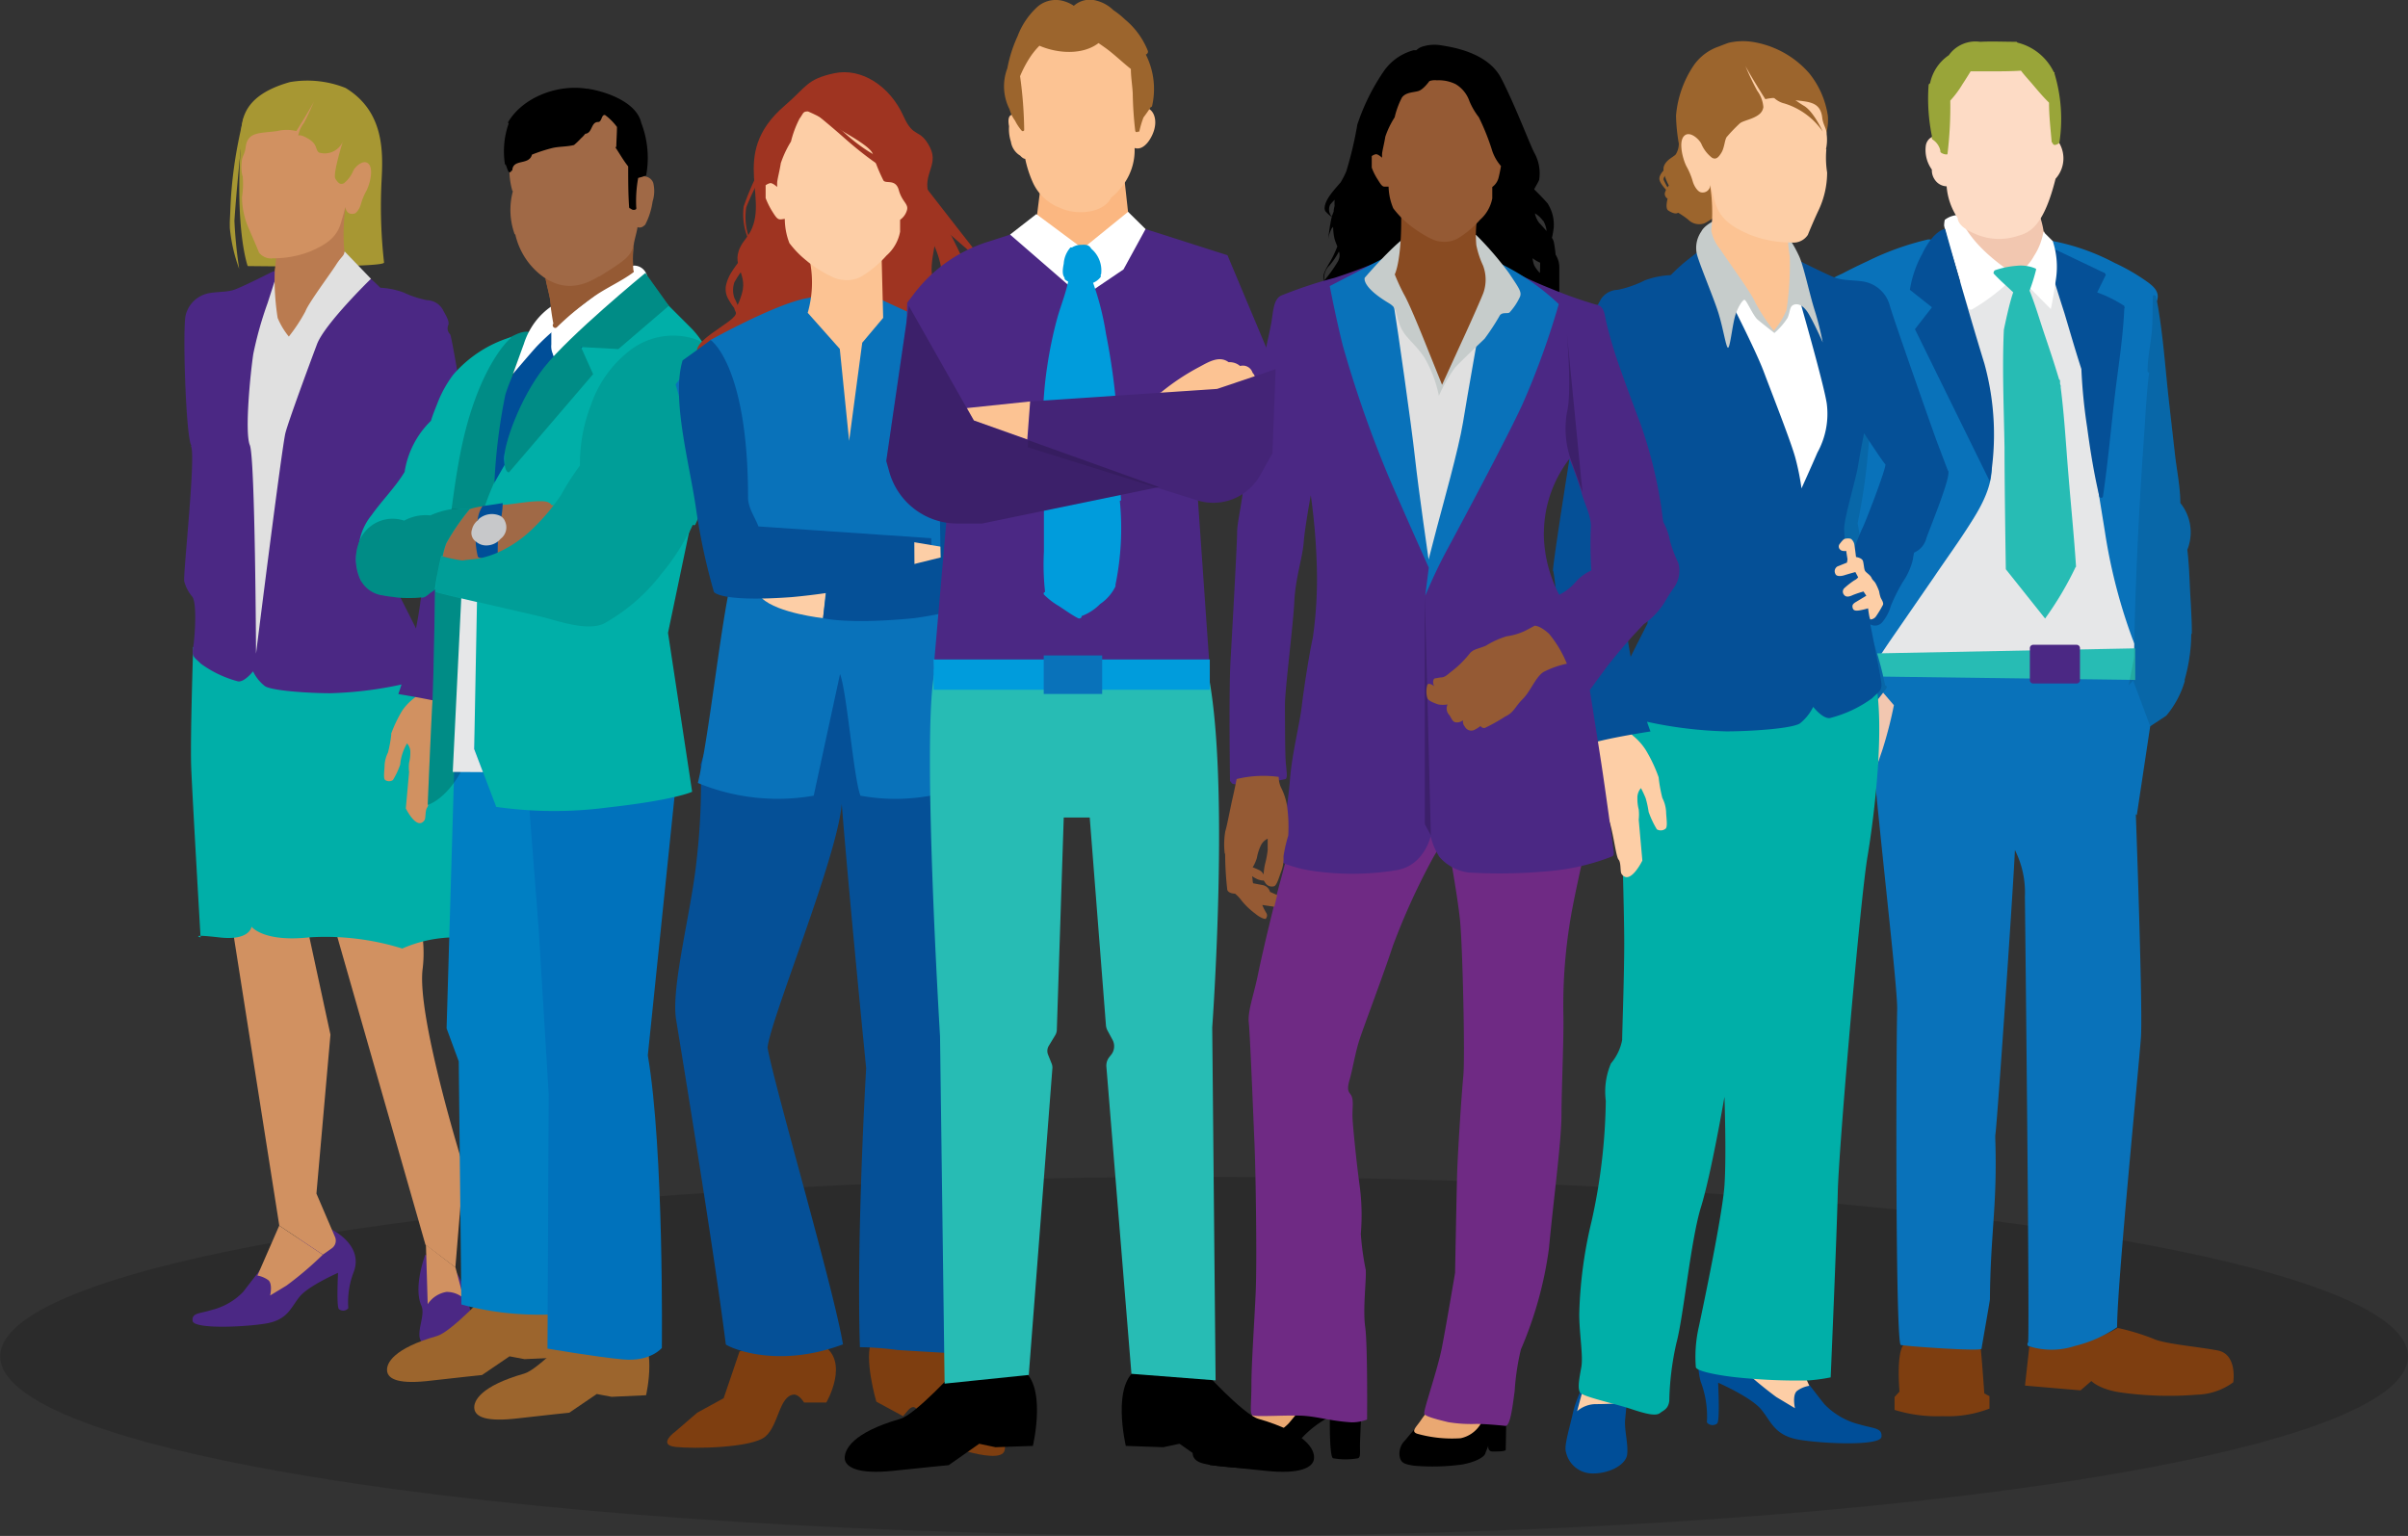 <svg id="Layer_1" data-name="Layer 1" xmlns="http://www.w3.org/2000/svg" xmlns:xlink="http://www.w3.org/1999/xlink" viewBox="0 0 257.52 164.29"><rect x="0" y="0" width="257.52" height="164.29" fill="#333333" stroke="none"/><defs><style>.cls-1{fill:none;}.cls-2{opacity:0.15;}.cls-3{clip-path:url(#clip-path);}.cls-4{fill:#a79733;}.cls-5{fill:#4b2884;}.cls-6{fill:#d19161;}.cls-7{fill:#00afa8;}.cls-8{fill:#e0e0e0;}.cls-9{fill:#ba7b50;}.cls-10{fill:#9c652d;}.cls-11{fill:#a06946;}.cls-12{fill:#007fc3;}.cls-13{fill:#0072bc;}.cls-14{opacity:0.2;}.cls-15{clip-path:url(#clip-path-2);}.cls-16{clip-path:url(#clip-path-3);}.cls-17{fill:#004e98;}.cls-18{fill:#fff;}.cls-19{fill:#7f7f7f;}.cls-20{fill:#c7c8ca;}.cls-21{fill:#e6e7e8;}.cls-22{opacity:0.1;}.cls-23{clip-path:url(#clip-path-4);}.cls-24{clip-path:url(#clip-path-5);}.cls-25{fill:#955a34;}.cls-26{clip-path:url(#clip-path-6);}.cls-27{clip-path:url(#clip-path-7);}.cls-28{clip-path:url(#clip-path-8);}.cls-29{clip-path:url(#clip-path-9);}.cls-30{fill:#7e3e10;}.cls-31{fill:#0972ba;}.cls-32{fill:#055097;}.cls-33{fill:#27bcb4;}.cls-34{fill:#f2c7b0;}.cls-35{fill:#fddbc5;}.cls-36{fill:#99a539;}.cls-37{clip-path:url(#clip-path-10);}.cls-38{clip-path:url(#clip-path-12);}.cls-39{clip-path:url(#clip-path-13);}.cls-40{fill:#9f3421;}.cls-41{fill:#fcc393;}.cls-42{fill:#fdcea6;}.cls-43{fill:#c6cccb;}.cls-44{fill:#eaa872;}.cls-45{fill:#6f2a84;}.cls-46{fill:#894b22;}.cls-47{clip-path:url(#clip-path-14);}.cls-48{clip-path:url(#clip-path-15);}.cls-49{clip-path:url(#clip-path-16);}.cls-50{clip-path:url(#clip-path-17);}.cls-51{fill:#fbb781;}.cls-52{fill:#009cdc;}.cls-53{clip-path:url(#clip-path-18);}.cls-54{clip-path:url(#clip-path-19);}.cls-55{clip-path:url(#clip-path-20);}.cls-56{clip-path:url(#clip-path-21);}</style><clipPath id="clip-path" transform="translate(-2.98)"><rect class="cls-1" y="123.56" width="263.48" height="41.06"/></clipPath><clipPath id="clip-path-2" transform="translate(-2.98)"><rect class="cls-1" x="48.72" y="35.47" width="10.95" height="50.62"/></clipPath><clipPath id="clip-path-3" transform="translate(-2.98)"><rect class="cls-1" x="48.72" y="35.47" width="10.95" height="50.62"/></clipPath><clipPath id="clip-path-4" transform="translate(-2.98)"><rect class="cls-1" x="49.51" y="35.85" width="31.2" height="31.19"/></clipPath><clipPath id="clip-path-5" transform="translate(-2.98)"><rect class="cls-1" x="49.51" y="35.85" width="31.2" height="31.19"/></clipPath><clipPath id="clip-path-6" transform="translate(-2.98)"><rect class="cls-1" x="41.07" y="54.41" width="12.22" height="9.57"/></clipPath><clipPath id="clip-path-7" transform="translate(-2.98)"><rect class="cls-1" x="41.07" y="54.41" width="12.22" height="9.57"/></clipPath><clipPath id="clip-path-8" transform="translate(-2.98)"><rect class="cls-1" x="56.97" y="29.2" width="17.56" height="21.33"/></clipPath><clipPath id="clip-path-9" transform="translate(-2.98)"><rect class="cls-1" x="56.96" y="29.2" width="17.56" height="21.33"/></clipPath><clipPath id="clip-path-10" transform="translate(-2.98)"><rect class="cls-1" x="229.28" y="31.57" width="8.1" height="48.48"/></clipPath><clipPath id="clip-path-12" transform="translate(-2.98)"><rect class="cls-1" x="193.16" y="30.36" width="11.57" height="49.17"/></clipPath><clipPath id="clip-path-13" transform="translate(-2.98)"><rect class="cls-1" x="193.17" y="30.36" width="11.57" height="49.17"/></clipPath><clipPath id="clip-path-14" transform="translate(-2.98)"><rect class="cls-1" x="170.37" y="35.68" width="1.83" height="16.93"/></clipPath><clipPath id="clip-path-15" transform="translate(-2.98)"><rect class="cls-1" x="170.37" y="35.68" width="1.83" height="16.93"/></clipPath><clipPath id="clip-path-16" transform="translate(-2.98)"><rect class="cls-1" x="155.38" y="63.71" width="0.64" height="25.64"/></clipPath><clipPath id="clip-path-17" transform="translate(-2.98)"><rect class="cls-1" x="155.38" y="63.71" width="0.64" height="25.64"/></clipPath><clipPath id="clip-path-18" transform="translate(-2.98)"><rect class="cls-1" x="97.76" y="32.68" width="29.17" height="23.27"/></clipPath><clipPath id="clip-path-19" transform="translate(-2.98)"><rect class="cls-1" x="97.76" y="32.68" width="29.17" height="23.27"/></clipPath><clipPath id="clip-path-20" transform="translate(-2.98)"><rect class="cls-1" x="112.85" y="39.49" width="26.52" height="14.29"/></clipPath><clipPath id="clip-path-21" transform="translate(-2.98)"><rect class="cls-1" x="112.84" y="39.49" width="26.53" height="14.29"/></clipPath></defs><g id="Group_469" data-name="Group 469"><g id="Group_468" data-name="Group 468" class="cls-2"><g id="Group_467" data-name="Group 467"><g class="cls-3"><g id="Group_466" data-name="Group 466"><path id="Path_1322" data-name="Path 1322" d="M131.74,164.29c71.11,0,128.76-8.6,128.76-19.2s-57.65-19.21-128.76-19.21S3,134.48,3,145.08s57.65,19.2,128.76,19.2" transform="translate(-2.98)"/></g></g></g></g></g><g id="Group_521" data-name="Group 521"><path id="Path_1323" data-name="Path 1323" class="cls-4" d="M28.73,15.42c.12-1.74-.57-5,5.26-6.64a11,11,0,0,1,5.95.63c4.22,2.57,4,7,3.84,10.05a53.85,53.85,0,0,0,.27,8.61c.21.6-14.58.39-14.58.39s-1.36-3.69-.74-13" transform="translate(-2.98)"/><path id="Path_1324" data-name="Path 1324" class="cls-5" d="M51.88,136.24A11.19,11.19,0,0,1,53,139c.28,1.36.87,3.21.67,3.79a2.57,2.57,0,0,1-2.33,2c-1.65.1-3.4-.77-3.5-1.84s.6-2.41.2-3.3c-.89-2,.42-5.44.42-5.44Z" transform="translate(-2.98)"/><path id="Path_1325" data-name="Path 1325" class="cls-5" d="M38.42,131.5s3.48,1.64,2.39,4.55a8.87,8.87,0,0,0-.58,3.88.71.71,0,0,1-1,.1c-.29-.2-.1-3.88-.1-3.88s-3.11,1.36-4.08,2.52-1.26,2.52-3.69,2.91-7.67.59-7.78-.29.78-.77,2-1.16a7,7,0,0,0,3.4-1.94c.78-1,3.88-5.06,3.88-5.06Z" transform="translate(-2.98)"/><path id="Path_1326" data-name="Path 1326" class="cls-6" d="M37.5,134.21a37.14,37.14,0,0,1-3.88,3.3l-1.75,1.06s.29-1.26-.2-1.64a2.77,2.77,0,0,0-1.16-.49l2.33-5.34Z" transform="translate(-2.98)"/><path id="Path_1327" data-name="Path 1327" class="cls-6" d="M51.69,135.57l.87,3.3a2.71,2.71,0,0,0-1.84-.68,3,3,0,0,0-2,1.31l-.19-6.36Z" transform="translate(-2.98)"/><path id="Path_1328" data-name="Path 1328" class="cls-6" d="M33.51,72.69s2.43,13.13,4,17.28l1.56,4.15v6.15l9.41,32.87,3.2,2.43.88-10.71s-5.09-16.29-4.37-21.32a13.92,13.92,0,0,0-2.1-9.07L47,69.35Z" transform="translate(-2.98)"/><path id="Path_1329" data-name="Path 1329" class="cls-6" d="M24.46,71s2,18.21,2,20S28,97.46,28,97.46v2.82l4.85,30.82,4.66,3.1,1-.71a1,1,0,0,0,.31-1.15l-2-4.67,1.5-17-2.24-10.36L37.5,80.89,36.05,69.35Z" transform="translate(-2.98)"/><path id="Path_1330" data-name="Path 1330" class="cls-7" d="M23.64,69.22s-.33,9.83-.21,12.9,1,18.15,1,18.15-1.3-.38,2,0,3.45-1.15,3.45-1.15,1.23,1.67,6.12,1.15a27.57,27.57,0,0,1,10,1.19,14.17,14.17,0,0,1,5.33-1.19,5.84,5.84,0,0,0,4.45-2.38s-4.15-6.51-4.15-13S49.5,68.63,47.77,67.7s-24.14,1.52-24.14,1.52" transform="translate(-2.98)"/><path id="Path_1331" data-name="Path 1331" class="cls-6" d="M44.83,78.5a13,13,0,0,1-.36,2,3.47,3.47,0,0,0-.36,1.33c0,.52-.17,1.45.07,1.61a.74.74,0,0,0,.82,0,8.39,8.39,0,0,0,.78-1.66,5.33,5.33,0,0,1,.73-2.26,1.36,1.36,0,0,1,.35,1,4.16,4.16,0,0,1-.13,1.06,4,4,0,0,0,0,1l-.35,3.89s1.18,2.43,2,1.26c.15-.22.05-1.06.29-1.36s.54-3,1-3.91a6.93,6.93,0,0,0,.78-2c.06-.55.48-2.46.59-3l.38-1.87a10.54,10.54,0,0,0-3.56-1.74,2.17,2.17,0,0,1-.55.79A6,6,0,0,0,46,76a14.44,14.44,0,0,0-1.21,2.54" transform="translate(-2.98)"/><path id="Path_1332" data-name="Path 1332" class="cls-5" d="M23.4,47.72c.57.89-.9,14.11-.71,14.49a4.26,4.26,0,0,0,.82,1.58c.57.57.31,4.35.13,5.43s.13,1.07.82,1.77a11.89,11.89,0,0,0,4,1.9c.7.06,1.58-1.08,1.58-1.08a4.44,4.44,0,0,0,1.27,1.58c.75.51,4.8.76,7,.76a40.5,40.5,0,0,0,8.21-1.07c2.71-1,2.53-2.21,2.71-2.34s-.88-1.7-1.51-3-1.9-3.79-1.9-3.79A47,47,0,0,1,46.06,58,64.08,64.08,0,0,1,47.7,48c.28-.76.73,9.4.73,9.4a51.92,51.92,0,0,1-2.85,16.84s5.39.86,6.4,1.42S54.66,58.9,54.85,58.9s-3.42-22.7-3.73-23.14a.87.87,0,0,1-.19-1c.12-.45-.26-1-.63-1.7a2,2,0,0,0-1.65-.95,10.64,10.64,0,0,1-2.52-.83,8.29,8.29,0,0,0-2.47-.5s-.44-.44-1-.94-2.84-2.9-2.84-2.9L32.1,29.07S28.88,30.71,28,31s-2.15.18-3,.44a3.17,3.17,0,0,0-2.15,2.21c-.37,1.26,0,13.17.59,14" transform="translate(-2.98)"/><path id="Path_1333" data-name="Path 1333" class="cls-8" d="M42.65,29.82s-4.95,4.82-5.77,7-3,8.08-3.37,9.47-3.15,23.63-3.15,23.63S30.27,49,29.7,47.62s.06-7.74.37-9.77a39.19,39.19,0,0,1,1.53-5.44l1.26-3.92,7-1.57Z" transform="translate(-2.98)"/><path id="Path_1334" data-name="Path 1334" class="cls-9" d="M39.94,22.06a20.8,20.8,0,0,0-.13,4.86c0,.44-.32.5-.88,1.39s-3,4.16-3.29,5A18.12,18.12,0,0,1,33.87,36a7.88,7.88,0,0,1-1.2-2,27.31,27.31,0,0,1-.31-5.11,12.88,12.88,0,0,0,0-4.11Z" transform="translate(-2.98)"/><path id="Path_1335" data-name="Path 1335" class="cls-6" d="M28.9,18.79a4.17,4.17,0,0,1-.07-1.45c0-.54.34-.87.42-1.57.19-1.73,1.53-1.49,3.36-1.75a4.35,4.35,0,0,1,2.06,0c.26-.41,1.2-1.9,1.88-3.14,0,0-.73,1.72-1.11,2.33a3,3,0,0,0-.59,1.56c-.18-.75,1.24.12,1.46.32.58.49.43.95.77,1.22A2.11,2.11,0,0,0,39.7,15c.07-.32-1.16,3.61-.86,4.1s.53.69.92.5a3.32,3.32,0,0,0,1-1.34c.19-.42,1.11-1.3,1.65-.72s.11,2.18-.24,2.86a6.41,6.41,0,0,0-.6,1.46c-.16.53-.5,1-.77,1-.84.15-.88-.73-.88-.73s-.45,1.7-.61,2.1c-.49,1.22-1.45,1.94-3.17,2.67a10.84,10.84,0,0,1-3.94.73A1.63,1.63,0,0,1,30.67,27c-.19-.5-.66-1.57-1-2.37a8.42,8.42,0,0,1-.81-3.55,9,9,0,0,0,.07-2.26" transform="translate(-2.98)"/><path id="Path_1336" data-name="Path 1336" class="cls-4" d="M29.12,12.31s-.32,1.14-.67,2.93a45.87,45.87,0,0,0-.82,6.81c-.08,2-.08,1.37-.07,2.36a17.53,17.53,0,0,0,1,4.35,49.14,49.14,0,0,1-.51-5.14c.28-4.31,1.06-11.3,1.06-11.3" transform="translate(-2.98)"/><path id="Path_1337" data-name="Path 1337" class="cls-10" d="M61.37,138.09l-6.14.08s-4,4.3-5.5,4.73c-4.66,1.33-5.47,2.92-5.35,3.77s1.23,1.44,4.77,1c2.57-.3,5.38-.59,5.38-.59l2.94-2,1.6.3,3.67-.17s1.4-5.92-1.37-7.13" transform="translate(-2.98)"/><path id="Path_1338" data-name="Path 1338" class="cls-10" d="M70.7,142.11l-6.14.08s-4,4.3-5.5,4.73c-4.66,1.33-5.48,2.93-5.35,3.78s1.23,1.43,4.77,1c2.57-.3,5.38-.59,5.38-.59l2.94-2,1.59.3,3.68-.17s1.4-5.93-1.37-7.13" transform="translate(-2.98)"/><path id="Path_1339" data-name="Path 1339" class="cls-11" d="M57.84,20.42A7.67,7.67,0,0,0,58,25a.12.12,0,0,0,.09.08,7.69,7.69,0,0,0,3.24,4.71c.14.75.35,1.48.49,2.23s.12,1.77.36,2.6c-.22.25.14.63.38.38a32.35,32.35,0,0,1,3.84-3.27c1.37-1,3-1.66,4.32-2.65a.13.13,0,0,0,0-.19h0a13.81,13.81,0,0,1,0-2.49c.08-.71.33-1.4.44-2.1a.66.66,0,0,0,.67-.14A.45.45,0,0,0,72,24h0a7.72,7.72,0,0,0,.77-2.44,3.69,3.69,0,0,0,.07-2,1.07,1.07,0,0,0-1.37-.63l-.06,0c.34-2.67-.47-7.71-4-7.94a9.24,9.24,0,0,0-7.24,1.18,5.13,5.13,0,0,0-2.71,6.12,8,8,0,0,0,.3,2.07.2.2,0,0,0,.12.13M61.3,29.2a.05.05,0,0,1,0,0h0l0,0" transform="translate(-2.98)"/><path id="Path_1340" data-name="Path 1340" class="cls-7" d="M49.49,52.39c.18,5.93-.15,20.64-.25,22.43-.13,2-.52,11.27-.52,11.27S53.14,85,54.86,74.42c.54-3.3,1-9.87,1.56-13.18.24-1.59.48-3.18.74-4.77s.81-3.28.63-4.82a.15.15,0,0,0-.17-.12h0c-.07-.7-.23-1.4-.36-2.08a20.42,20.42,0,0,1-.37-4.55,21.88,21.88,0,0,1,2.77-9c.05-.1,0-.2-.15-.2l.15-.16h0c-.77-.25-1.81.4-2.48.73a13.68,13.68,0,0,0-2.8,1.84,12.73,12.73,0,0,0-3.75,5.18.06.06,0,0,0,0,.08s.06,0,.08,0h0c0-.06.08-.13.11-.2a22.28,22.28,0,0,0-1.35,9.25" transform="translate(-2.98)"/><path id="Path_1341" data-name="Path 1341" class="cls-12" d="M51.69,77.67,50.74,110l1.3,3.53.28,26a30.34,30.34,0,0,0,5.83,1,33.13,33.13,0,0,0,5.08,0L64,112l.35-33.14s-8.2-6.2-12.62-1.22" transform="translate(-2.98)"/><path id="Path_1342" data-name="Path 1342" class="cls-13" d="M75.26,83.81l-3,29.08C74,123,73.76,144.18,73.76,144.18s-1.2,1.5-4.16,1.23-8.07-1.16-8.07-1.16l.13-27.19L60.6,99.55,59.4,84Z" transform="translate(-2.98)"/><g id="Group_475" data-name="Group 475" class="cls-14"><g id="Group_474" data-name="Group 474"><g class="cls-15"><g id="Group_473" data-name="Group 473"><g id="Group_472" data-name="Group 472"><g class="cls-16"><g id="Group_471" data-name="Group 471"><path id="Path_1343" data-name="Path 1343" d="M49.49,52.39c.18,5.93-.15,20.64-.25,22.43-.13,2-.52,11.27-.52,11.27S53.14,85,54.86,74.42c.54-3.3,1-9.87,1.56-13.18.24-1.59.48-3.18.74-4.77s.81-3.28.63-4.82a.15.15,0,0,0-.17-.12h0c-.07-.7-.23-1.4-.36-2.08a20.42,20.42,0,0,1-.37-4.55,21.88,21.88,0,0,1,2.77-9c.05-.1,0-.2-.15-.2l.15-.16h0c-.77-.25-1.81.4-2.48.73a13.68,13.68,0,0,0-2.8,1.84,12.73,12.73,0,0,0-3.75,5.18.06.06,0,0,0,0,.08s.06,0,.08,0h0c0-.06.08-.13.11-.2a22.28,22.28,0,0,0-1.35,9.25" transform="translate(-2.98)"/></g></g></g></g></g></g></g><path id="Path_1344" data-name="Path 1344" class="cls-7" d="M53.37,62.86l.33,17.26,2.35,6.19A44,44,0,0,0,68,86.37c7.25-.81,9-1.68,9-1.68l-2.58-17,5.23-25A9.89,9.89,0,0,0,77,35.2L73.8,32l-2.16-1.73A100.94,100.94,0,0,0,63.4,39.3,89.86,89.86,0,0,0,57,49.3a28.51,28.51,0,0,0-3.67,13.56" transform="translate(-2.98)"/><path id="Path_1345" data-name="Path 1345" class="cls-17" d="M55.82,51.7s6.56-11.81,11.35-16.83a.18.18,0,0,0,0-.26.05.05,0,0,0,0,0c-2.37-1-6.31.9-6.15.82a17.19,17.19,0,0,0-4,6.81,60.59,60.59,0,0,0-1.17,9.5" transform="translate(-2.98)"/><path id="Path_1346" data-name="Path 1346" class="cls-18" d="M62.11,38a.09.09,0,0,0,0,0,.24.24,0,0,0,.33.06,51.26,51.26,0,0,0,4.75-3.95A51.69,51.69,0,0,0,72,29.84a.22.22,0,0,0,.19-.24,1.42,1.42,0,0,0-1.4-1.19.23.23,0,0,0-.23.23.28.28,0,0,0,0,.09,7.2,7.2,0,0,0-2,1.36L66.45,31.7c-1.44,1.12-2.93,2.19-4.31,3.37a.15.15,0,0,0-.06.09.31.31,0,0,0-.14.23c0,.49,0,1,0,1.45a2,2,0,0,0,.2,1.1" transform="translate(-2.98)"/><path id="Path_1347" data-name="Path 1347" class="cls-7" d="M41.33,59.41a3,3,0,0,0,1.19,2.34,4.54,4.54,0,0,0,4.52.52,6.4,6.4,0,0,0,3.48-3.65c.59-1.46.86-6.59,2-11.59,1.79-7.75,4.77-10.68,5.1-10.86,0,0,0-.11-.05-.09a13.22,13.22,0,0,0-6.12,4,12.57,12.57,0,0,0-1.72,3.13c-.22.56-.48,1.18-.66,1.8a9.69,9.69,0,0,0-2.82,5.47c-1,1.65-2.38,3-3.53,4.62a6.25,6.25,0,0,0-1.4,4.32" transform="translate(-2.98)"/><path id="Path_1348" data-name="Path 1348" d="M57,17.55a.08.08,0,0,0,.07.08,1.8,1.8,0,0,1,.08.21,4.71,4.71,0,0,0,.21.52.16.16,0,0,0,.29-.09.1.1,0,0,0,.12-.09c.1-1.22,1.79-.47,2.1-1.64a17.56,17.56,0,0,1,2.23-.72c.75-.16,1.53-.12,2.27-.31a8.44,8.44,0,0,0,.75-.72,3.37,3.37,0,0,0,.45-.48c.79-.07.59-1.27,1.38-1.26.41,0,.33-.81.73-.75a6,6,0,0,1,1.28,1.28c0,.71-.06,1.42-.07,2.12a.08.08,0,0,0-.07.1s0,0,0,0c.44.67.85,1.39,1.34,2,0,1.45,0,2.91.1,4.37a.16.16,0,0,0,.17.14h0a.44.44,0,0,0,.51.1.13.13,0,0,0,.08-.17s0,0,0,0a.1.1,0,0,0,0-.09,13.62,13.62,0,0,1,.21-3.12,4.37,4.37,0,0,0,.7-.22.16.16,0,0,0,.18-.12.11.11,0,0,0,0-.08,10.38,10.38,0,0,0-.55-5.46C71.09,11,68,9.83,65.84,9.49h-.11c-3.17-.5-6.85.94-8.4,3.56a.12.12,0,0,0,.05.16h0a8.93,8.93,0,0,0-.4,4.35" transform="translate(-2.98)"/><path id="Path_1349" data-name="Path 1349" class="cls-19" d="M49.34,62.26a1.23,1.23,0,0,0,.32.17l-.06,0c-.22.12-.09.41.15.38a5.32,5.32,0,0,0,4.14-4.24c.2-1,.22-4.29-1.7-3.8-.95.24-1.76,1.51-2.24,2.26a8.27,8.27,0,0,0-1.24,3,2.11,2.11,0,0,0,.63,2.23" transform="translate(-2.98)"/><path id="Path_1350" data-name="Path 1350" class="cls-11" d="M50.33,60.25a.69.69,0,0,0,.49.21.38.38,0,0,0,.15,0A29.84,29.84,0,0,0,59,58.12c1.63-.8,3.64-2.29,3.23-4,0-.09-.17-.12-.24-.06-.21-.37-.67-.46-1.23-.45-1.15,0-2.34.23-3.48.35-1.67.16-4.36,0-5.23,1.35a6.37,6.37,0,0,0-1.76,3c-.13.52-.43,1.43,0,1.9" transform="translate(-2.98)"/><path id="Path_1351" data-name="Path 1351" class="cls-17" d="M54.63,54.13c.7-.1,1.41-.2,2.11-.32,0,0,0,0,0,0h0a9,9,0,0,1-.4,2.52,25.23,25.23,0,0,0-.13,2.88c0,.14-.16.2-.29.18a2.54,2.54,0,0,1-.67.17c-.28.07-.68.22-1,.09a.21.21,0,0,1-.18-.16,8.51,8.51,0,0,1,0-3.92,3.27,3.27,0,0,1,.56-1.5" transform="translate(-2.98)"/><path id="Path_1352" data-name="Path 1352" class="cls-20" d="M53.87,57.92a1.63,1.63,0,0,0,1,.42,2,2,0,0,0,1.65-.71A1.53,1.53,0,0,0,57,55.79a1.15,1.15,0,0,0-.52-.61,2.14,2.14,0,0,0-2.35.38.09.09,0,0,0,0,.06,1.73,1.73,0,0,0-.67,1,1.13,1.13,0,0,0,.4,1.3" transform="translate(-2.98)"/><path id="Path_1353" data-name="Path 1353" class="cls-7" d="M41.63,62.2A3.13,3.13,0,0,0,44,63.69a5.29,5.29,0,0,0,.78.13A12.28,12.28,0,0,0,48,63.9l0,0c.39.11.73-.29,1-.48a11.27,11.27,0,0,0,1.17-.89.2.2,0,0,0,.05-.22,9.2,9.2,0,0,1,.48-4.16,22.82,22.82,0,0,1,2.56-3.73,8.84,8.84,0,0,0-4.27.75,4.88,4.88,0,0,0-2.8.55,3.85,3.85,0,0,0-4.87,2.42l-.08.26a5.17,5.17,0,0,0,.37,3.78" transform="translate(-2.98)"/><path id="Path_1354" data-name="Path 1354" class="cls-21" d="M54.63,82.59l-.94-2.47L54,63.9l-1.66-.56-.94,19.23Z" transform="translate(-2.98)"/><path id="Path_1355" data-name="Path 1355" class="cls-7" d="M72,29.2l2.51,3.51-5.4,4.63-4-.22,1.3,2.9-9,10.51s-.48.1-.51-1.44,1.64-6.43,4.28-9.8S72,29.2,72,29.2" transform="translate(-2.98)"/><path id="Path_1356" data-name="Path 1356" class="cls-18" d="M62.51,35.08l-.62-2.27a7.39,7.39,0,0,0-1.7,1.65A7.86,7.86,0,0,0,59,36.8c-.3.81-1.16,3.19-1.16,3.19s1.7-2,2.47-2.86a23.84,23.84,0,0,1,2.21-2.05" transform="translate(-2.98)"/><path id="Path_1357" data-name="Path 1357" class="cls-7" d="M49.51,63.29c-.07.1,8.27,1.95,11.5,2.75,1.57.39,4.75,1.55,6.56.7h0a19.93,19.93,0,0,0,6.2-5.39,22.09,22.09,0,0,0,3.3-5.23.18.18,0,0,0,.26,0h0a24.06,24.06,0,0,0,1.79-5.54q.72-2.84,1.2-5.72a17.31,17.31,0,0,0,.33-4.31s0,0,0,0a5.16,5.16,0,0,0-.23-1.09,3.6,3.6,0,0,0-.53-1.12,5.21,5.21,0,0,0-2.65-2.06,7.57,7.57,0,0,0-6.63,1.06,12.45,12.45,0,0,0-4.42,6.07A17.22,17.22,0,0,0,65,49.8a29.16,29.16,0,0,0-2,3.1A21.06,21.06,0,0,1,60,56.5,12.89,12.89,0,0,1,56.44,59a10.06,10.06,0,0,1-2.19.73c-.6.12-1.22.12-1.81.23a17.49,17.49,0,0,1-2.24-.47,23.52,23.52,0,0,0-.68,3.82" transform="translate(-2.98)"/><g id="Group_480" data-name="Group 480" class="cls-22"><g id="Group_479" data-name="Group 479"><g class="cls-23"><g id="Group_478" data-name="Group 478"><g id="Group_477" data-name="Group 477"><g class="cls-24"><g id="Group_476" data-name="Group 476"><path id="Path_1358" data-name="Path 1358" d="M49.8,61.21c0,.1-.31,2-.29,2.08S57.8,65.24,61,66c1.58.39,4.76,1.55,6.56.7h0a20,20,0,0,0,6.2-5.38,22.65,22.65,0,0,0,3.29-5.24.2.2,0,0,0,.27,0,24.53,24.53,0,0,0,1.78-5.54c.49-1.89.88-3.8,1.2-5.72a16.41,16.41,0,0,0,.33-4.31s0,0,0,0a5,5,0,0,0-.24-1.08,3.55,3.55,0,0,0-.53-1.13,5.23,5.23,0,0,0-2.64-2.06,7.57,7.57,0,0,0-6.63,1.06,12.46,12.46,0,0,0-4.43,6.07A17.42,17.42,0,0,0,65,49.8a27.74,27.74,0,0,0-2,3.11A21.06,21.06,0,0,1,60,56.51,13.1,13.1,0,0,1,56.44,59a11.36,11.36,0,0,1-2.2.73c-.6.11-1.21.11-1.81.22a17.06,17.06,0,0,1-2.23-.49Z" transform="translate(-2.98)"/></g></g></g></g></g></g></g><path id="Path_1359" data-name="Path 1359" class="cls-25" d="M67.06,29.59c2.81-1.77,3.41-2.15,3.72-3.53a0,0,0,0,0,0,0c0,.13-.05.25-.06.38a13,13,0,0,0,0,2.49.14.14,0,0,1,0,.2h0c-1.35,1-2.94,1.67-4.31,2.65A31.66,31.66,0,0,0,62.54,35c-.25.24-.6-.13-.38-.38a24.64,24.64,0,0,1-.36-2.6c-.14-.76-.35-1.49-.49-2.24,1.08.63,2.94,1.54,5.75-.24" transform="translate(-2.98)"/><g id="Group_485" data-name="Group 485" class="cls-14"><g id="Group_484" data-name="Group 484"><g class="cls-26"><g id="Group_483" data-name="Group 483"><g id="Group_482" data-name="Group 482"><g class="cls-27"><g id="Group_481" data-name="Group 481"><path id="Path_1360" data-name="Path 1360" d="M41.62,62.2A3.09,3.09,0,0,0,44,63.68a4.89,4.89,0,0,0,.78.15A12.7,12.7,0,0,0,48,63.9l0,0c.39.11.72-.29,1-.48s.33-.22.48-.34a34.38,34.38,0,0,1,.7-3.64l.14,0a8.77,8.77,0,0,1,.38-1.33,24.46,24.46,0,0,1,2.57-3.73,8.84,8.84,0,0,0-4.27.75,4.78,4.78,0,0,0-2.8.56,3.84,3.84,0,0,0-4.87,2.4,2.58,2.58,0,0,0-.08.26,5.17,5.17,0,0,0,.36,3.8" transform="translate(-2.98)"/></g></g></g></g></g></g></g><g id="Group_490" data-name="Group 490" class="cls-14"><g id="Group_489" data-name="Group 489"><g class="cls-28"><g id="Group_488" data-name="Group 488"><g id="Group_487" data-name="Group 487"><g class="cls-29"><g id="Group_486" data-name="Group 486"><path id="Path_1361" data-name="Path 1361" d="M72,29.2l2.51,3.51-5.4,4.63-4-.22,1.3,2.9-9,10.51s-.48.1-.51-1.45,1.64-6.42,4.28-9.8S72,29.2,72,29.2" transform="translate(-2.98)"/></g></g></g></g></g></g></g><path id="Path_1362" data-name="Path 1362" class="cls-30" d="M214.74,143.55s.08.78.17,1.81.28,3.69.28,3.69l.55.29v1.33a12.37,12.37,0,0,1-5,.81,15.5,15.5,0,0,1-5.15-.67v-1.38l.53-.58s-.37-4,.43-5,3.65-1.08,8.22-.34" transform="translate(-2.98)"/><path id="Path_1363" data-name="Path 1363" class="cls-30" d="M220,144.06l-.46,4.15,5.94.51,1.16-1s.84.93,3.32,1.25a37.17,37.17,0,0,0,8,.21,6.84,6.84,0,0,0,3.85-1.32s.48-3-1.67-3.41-5.76-.7-6.92-1.27a25.15,25.15,0,0,0-3.77-1.14s-3.39,2.32-9.49,2" transform="translate(-2.98)"/><path id="Path_1364" data-name="Path 1364" class="cls-21" d="M209.23,30.36l15.73-1L229,47.92l3.56,22.91L201.05,70Z" transform="translate(-2.98)"/><path id="Path_1365" data-name="Path 1365" class="cls-31" d="M215.78,49.68c-.93-3.9-2-7.77-3-11.65q-.76-3-1.51-5.94a62.28,62.28,0,0,0-1.66-6.31.27.27,0,0,0-.31-.16.23.23,0,0,0-.16,0,29.91,29.91,0,0,0-6.43,2.31c-.93.43-1.85.88-2.76,1.36a10.59,10.59,0,0,0-2.7,1.67A.26.26,0,0,0,197,31a.19.19,0,0,0,0,.13c.14,7.24.28,14.47.13,21.71s3,14.84,2.48,22c-.33,4.23,8.7,6.93,8.26,11.14,0,.27-3.75,2.6-2.92,2.75,0-3.43-.66-7.13-.38-10.55.15-1.83-1.18-3.66-.94-5.48.11-.83.27-1.68.4-2.54.4-.61.81-1.23,1.22-1.82l4.53-6.57c1.35-2,2.74-3.9,4-5.91,1.1-1.72,2.26-3.84,2.2-6a.21.21,0,0,0-.17-.2" transform="translate(-2.98)"/><path id="Path_1366" data-name="Path 1366" class="cls-31" d="M233.66,32.15a.17.17,0,0,1-.13.1c0,.57,0,1.15,0,1.74s-.08,1.37-.1,2c0,1.64-.08,3.28-.11,4.92-.08,3.27-.15,6.55-.23,9.83-.17,6.69-.3,13.38-.48,20.08a.32.32,0,0,1-.08.21.29.29,0,0,1-.1.38h0a27.65,27.65,0,0,1-1.62-3.7,58.36,58.36,0,0,1-2.73-10.88l-.65-4c-.32-4.63.13-5.54-.62-9.89-1-5.88-3.83-10.85-5-16.72h0c-.23-.08-.23-.51,0-.49l.16,0a.25.25,0,0,1,.26,0,23.69,23.69,0,0,1,6.89,2.39,21.53,21.53,0,0,1,3.63,2.12c.58.44,1.18,1,.93,1.86" transform="translate(-2.98)"/><path id="Path_1367" data-name="Path 1367" class="cls-31" d="M236.59,72.78a18.27,18.27,0,0,0,.73-4.93.27.27,0,0,0,.06-.17c0-1.59-.12-3.19-.2-4.77-.06-1.38-.12-2.75-.28-4.11a5,5,0,0,0-.75-5c0-1.72-.38-3.5-.57-5.19l-.66-5.82c-.41-3.67-.64-7.45-1.36-11.07a.1.1,0,0,0-.12-.09h0a.11.11,0,0,0-.15-.06.13.13,0,0,0-.07.12c-.06,1.34,0,2.69-.14,4s-.43,2.66-.42,4a.16.16,0,0,0,.16.16c-.29,2.21-.38,4.47-.54,6.7q-.28,3.94-.5,7.89c-.28,5.27-.51,10.54-.57,15.81,0,.2-1.91,9.79-1.91,9.79s4.23-2.73,5.35-3.49a10.19,10.19,0,0,0,2-3.78" transform="translate(-2.98)"/><path id="Path_1368" data-name="Path 1368" class="cls-32" d="M230.17,32.73a13.87,13.87,0,0,0-2.91-1.45l.84-1.71a.23.23,0,0,0,0-.32h0a.21.21,0,0,0-.17-.1c-2.08-1-4.18-2-6.28-3a.22.22,0,0,0-.29.12.22.22,0,0,0,.09.29l.3.14c.57,2.28,1.28,4.53,2,6.77.6,2,1.17,4,1.82,6a57.18,57.18,0,0,0,.62,6.26c.33,2.47.73,4.94,1.3,7.36a.18.18,0,0,0,.18.16.19.19,0,0,0,.21-.16v0a.06.06,0,0,0,0,0c.5-3.38.81-6.8,1.2-10.2s.94-6.6,1.08-9.9a.13.13,0,0,0,0-.18l0,0" transform="translate(-2.98)"/><path id="Path_1369" data-name="Path 1369" class="cls-31" d="M231.07,70.29c-5.1-.43-11.26.27-16.37,0-4-.17-8.08.14-12.13.07,0,7.76,3.37,34.45,3.3,37.61-.12,4.92-.19,34.62.36,35.88.06.12,8.6.73,8.66.42.28-1.67.9-5.17.9-5.28.06-7.25.81-10,.57-17.26,0-.09,0-.17,0-.26.2-1.13,2-27.62,2.1-30.55a10.08,10.08,0,0,1,1.07,5s.51,45,.35,47.6a.13.13,0,0,0,0,.06.28.28,0,0,0,0,.39l0,0a8,8,0,0,0,5,0,13.84,13.84,0,0,0,4.51-2c0-4.65,2.35-28.07,2.55-31,.26-3.72-.91-34.68-1-34.65.06-1.73.08-6,0-6.14" transform="translate(-2.98)"/><path id="Path_1370" data-name="Path 1370" class="cls-33" d="M202.57,72.35l28.76.38V69.35l-28.73.56Z" transform="translate(-2.98)"/><path id="Path_1371" data-name="Path 1371" class="cls-34" d="M221.54,24.79a10.56,10.56,0,0,0-.4-1.66A.15.15,0,0,0,221,23a.18.18,0,0,0-.11.14h0a10.86,10.86,0,0,1-4,.59,12,12,0,0,1-4.18-1.24.23.23,0,0,0-.2.41l.1.07a6.26,6.26,0,0,0-.05,1.3c0,.63,0,1.29,0,1.93a.23.23,0,0,0-.17.17c-.7,2.54,2.4,3.75,4.23,3.73,2,0,4.81-1.54,5.13-3.92h0l0-.06a3.49,3.49,0,0,0-.16-1.36" transform="translate(-2.98)"/><path id="Path_1372" data-name="Path 1372" class="cls-18" d="M212.51,23a2.48,2.48,0,0,0-1.55.52,3.17,3.17,0,0,0-.07.61c.32,1.5.78,2.87,1.22,4.33s.86,3,1.37,4.41h0a.25.25,0,0,0,.23.25l.12,0a21.56,21.56,0,0,0,4.66-3.63c-.62-.6-4.6-2.87-6-6.47" transform="translate(-2.98)"/><path id="Path_1373" data-name="Path 1373" class="cls-35" d="M222.78,14.79a.11.11,0,0,0-.15,0c1.26-4.47-1.28-9.86-6-10a6.29,6.29,0,0,0-5.25,3.05,10,10,0,0,0-1.22,6.87c-.49-.32-1.1.19-1.22.82a3.58,3.58,0,0,0,.64,2.61,1.75,1.75,0,0,0,.3,1.06,1.59,1.59,0,0,0,1.28.73,7,7,0,0,0,1.18,3.39h0c.06.89,1.31,1.47,2,1.75a6.32,6.32,0,0,0,4.47.15c1.31-.35,2.75-1.12,4-6.1a3.25,3.25,0,0,0,0-4.36" transform="translate(-2.98)"/><path id="Path_1374" data-name="Path 1374" class="cls-36" d="M222.71,7.79a.12.12,0,0,0-.09-.08,5.87,5.87,0,0,0-3.89-3.15.17.17,0,0,0-.16-.09c-1.26,0-2.53-.06-3.79,0l-.05,0a3.5,3.5,0,0,0-3.34,1.44,4.76,4.76,0,0,0-2,3,.24.24,0,0,0-.16.22,20,20,0,0,0,.36,5.45.09.09,0,0,0,0,.06.24.24,0,0,0,.09.3,1.91,1.91,0,0,1,.81,1.17.21.21,0,0,0,.09.23c.22.16.65.23.67.14a42.08,42.08,0,0,0,.3-5.72A10.57,10.57,0,0,0,212.86,9c.3-.45.58-.91.87-1.37.72,0,1.44,0,2.15,0,1.08,0,2.16,0,3.23-.07.4.53.85,1,1.27,1.5.56.66,1.12,1.33,1.73,1.92,0,1.39.16,2.78.28,4.16a.23.23,0,0,0,.11.17.23.23,0,0,0,.27.19h0a1,1,0,0,0,.3-.11l.06-.05a.17.17,0,0,0,.1-.16,16.83,16.83,0,0,0-.54-7.33" transform="translate(-2.98)"/><path id="Path_1375" data-name="Path 1375" class="cls-34" d="M204.24,73.94l1.28,1.49a44.1,44.1,0,0,1-1.23,4.78l-.66,1.92a10.06,10.06,0,0,1-2-1.43A7.75,7.75,0,0,1,200,78.63Z" transform="translate(-2.98)"/><path id="Path_1376" data-name="Path 1376" class="cls-31" d="M204.59,73.33a40.44,40.44,0,0,0-1.54-5.5s0,0,0-.06c-.18-2.15-.48-4.3-.74-6.45a48.15,48.15,0,0,0-.67-5.36h0a64.31,64.31,0,0,0,1.12-7.68,49.31,49.31,0,0,0,.23-5.57.14.14,0,0,0,.16-.12,15.37,15.37,0,0,0-1.25-7.17c-.55-1.45-1.36-3.68-2.76-4.56a1.13,1.13,0,0,0-.48-.41A1.51,1.51,0,0,0,197,31a6.94,6.94,0,0,0-1.05,3.15c-.3,1.42-.58,2.84-.84,4.27a122.74,122.74,0,0,0-1.8,16.68.14.14,0,0,0-.11.14,30.44,30.44,0,0,0,.59,4c.26,1.52.53,3,.79,4.55s.51,2.89.76,4.34a18.76,18.76,0,0,0,.77,3.92,11.19,11.19,0,0,0,.87,2.27q1.11,2.49,2.27,5s0,0,0,0a.25.25,0,0,0,.31.18.24.24,0,0,0,.13-.07c.91-1,1.8-2,2.68-3a22.94,22.94,0,0,0,2.36-2.84.19.19,0,0,0-.08-.27h0" transform="translate(-2.98)"/><g id="Group_495" data-name="Group 495" class="cls-22"><g id="Group_494" data-name="Group 494"><g class="cls-37"><g id="Group_493" data-name="Group 493"><g id="Group_492" data-name="Group 492"><g class="cls-37"><g id="Group_491" data-name="Group 491"><path id="Path_1377" data-name="Path 1377" d="M236.59,72.78a18.27,18.27,0,0,0,.73-4.93.27.27,0,0,0,.06-.17c0-1.59-.12-3.19-.2-4.77-.06-1.38-.12-2.75-.28-4.11a5,5,0,0,0-.75-5c0-1.72-.38-3.5-.57-5.19l-.66-5.82c-.41-3.67-.64-7.45-1.36-11.07a.1.1,0,0,0-.12-.09h0a.11.11,0,0,0-.15-.06.13.13,0,0,0-.07.12c-.06,1.34,0,2.69-.14,4s-.43,2.66-.43,4a.17.17,0,0,0,.17.16c-.29,2.21-.38,4.47-.54,6.7q-.28,3.94-.5,7.89c-.28,5.27-.51,10.54-.57,15.81,0,.2-1.91,9.79-1.91,9.79s4.23-2.73,5.35-3.49a10.19,10.19,0,0,0,2-3.78" transform="translate(-2.98)"/></g></g></g></g></g></g></g><path id="Path_1378" data-name="Path 1378" class="cls-18" d="M218.6,29.32a4.91,4.91,0,0,0,1.91-1.95,6.73,6.73,0,0,0,1-2.58l1,1a8.77,8.77,0,0,1,.34,4.07c-.33,2.3-.55,3.2-.55,3.2Z" transform="translate(-2.98)"/><path id="Path_1379" data-name="Path 1379" class="cls-5" d="M225.06,73.11h-4.64a.36.36,0,0,1-.36-.36V69.33a.36.36,0,0,1,.36-.36h4.64a.36.36,0,0,1,.36.36h0v3.42a.36.36,0,0,1-.36.36h0" transform="translate(-2.98)"/><path id="Path_1380" data-name="Path 1380" class="cls-32" d="M215.78,51.5a28.54,28.54,0,0,0-.58-12.6C213.28,32.66,211,24.48,211,24.48s-1.24.13-2.46,2.69A11.71,11.71,0,0,0,207.23,31l2.36,1.87-1.82,2.34Z" transform="translate(-2.98)"/><path id="Path_1381" data-name="Path 1381" class="cls-33" d="M225,60.62c-.23-3.46-.52-6.21-.8-9.66-.27-3.18-.44-6.41-.85-9.57a.2.2,0,0,0,0-.15l-.06-.19c0-.11,0-.22,0-.33a.17.17,0,0,0-.1-.13c-.48-1.6-1-3.17-1.54-4.76s-1-3.2-1.62-4.74a20.32,20.32,0,0,0,.7-2.26v0h0a.11.11,0,0,0-.07-.11,4,4,0,0,0-2-.29,9.21,9.21,0,0,0-2.31.47.26.26,0,0,0-.15.2.15.15,0,0,0,0,.17v0l0,0c.47.51,1,1,1.5,1.45l.58.55c-.43,1.23-.89,3.48-1,4-.19,4.16,0,8.39.07,12.56,0,4.33.14,13.06.14,13.06l4.2,5.27a35.39,35.39,0,0,0,3.26-5.5" transform="translate(-2.98)"/><path id="Path_1382" data-name="Path 1382" class="cls-31" d="M231.11,72.8l1.82,4.88-1.43,9.5s-4-2.36-3.85-6.84a11.77,11.77,0,0,1,3.46-7.54" transform="translate(-2.98)"/><g id="Group_500" data-name="Group 500" class="cls-22"><g id="Group_499" data-name="Group 499"><g class="cls-38"><g id="Group_498" data-name="Group 498"><g id="Group_497" data-name="Group 497"><g class="cls-39"><g id="Group_496" data-name="Group 496"><path id="Path_1383" data-name="Path 1383" d="M204.59,73.33a40.84,40.84,0,0,0-1.54-5.5s0,0,0-.06c-.18-2.15-.48-4.3-.74-6.45a48.15,48.15,0,0,0-.67-5.36h0a64,64,0,0,0,1.12-7.68,51.77,51.77,0,0,0,.23-5.57.13.13,0,0,0,.16-.12,15.37,15.37,0,0,0-1.25-7.17c-.55-1.45-1.36-3.68-2.76-4.56a1.13,1.13,0,0,0-.48-.41A1.53,1.53,0,0,0,197,31a6.94,6.94,0,0,0-1.05,3.16q-.45,2.12-.84,4.26a122.91,122.91,0,0,0-1.8,16.68.14.14,0,0,0-.11.14,30.44,30.44,0,0,0,.59,4c.26,1.52.53,3,.79,4.55s.51,2.89.76,4.34a18.76,18.76,0,0,0,.77,3.92,11.19,11.19,0,0,0,.87,2.27q1.11,2.49,2.27,5s0,0,0,0a.27.27,0,0,0,.31.19.35.35,0,0,0,.13-.08c.91-1,1.8-2,2.68-3a22.94,22.94,0,0,0,2.36-2.84.19.19,0,0,0-.08-.27h0" transform="translate(-2.98)"/></g></g></g></g></g></g></g><path id="Path_1384" data-name="Path 1384" class="cls-30" d="M82.07,144.56l-1.7,5-2.83,1.55-2.32,2s-2,1.44,0,1.66,8.17.11,9.61-1.11,1.47-4.39,3.07-4.49c.57,0,1.07.85,1.07.85h2.38s2.59-4.44-.45-6.18c-1.92-1.1-8.83.71-8.83.71" transform="translate(-2.98)"/><path id="Path_1385" data-name="Path 1385" class="cls-30" d="M96.27,143.29c-1,1.82.43,6.64.43,6.64l2.86,1.55c.88-1,1.38-2.23,2.6,2,.16.57,7.81,3.45,8.25,1.68s-2.38-3.75-2.38-3.75-3.31-3.58-3.62-6.35-3.83-5.92-3.83-5.92-3.76,3.13-4.31,4.14" transform="translate(-2.98)"/><path id="Path_1386" data-name="Path 1386" class="cls-40" d="M101,18.77l4.34,5.58,2.18,2.79a4.76,4.76,0,0,1,1,1.56,2.47,2.47,0,0,1-.42,1.81,19.25,19.25,0,0,1-2.38,2.64,3.42,3.42,0,0,0-.51.69.49.49,0,0,0,.1.67c.43.3,1.09.38,1.59.71a7,7,0,0,1,2.58,2.41,4.19,4.19,0,0,1,.65,1.64,1.2,1.2,0,0,1-.81,1.4,1.17,1.17,0,0,0,.77-1.4,4.06,4.06,0,0,0-.68-1.6,6.91,6.91,0,0,0-2.58-2.31c-.51-.32-1.1-.34-1.65-.7a.7.7,0,0,1-.16-.92,3.24,3.24,0,0,1,.52-.75,19.27,19.27,0,0,0,2.29-2.65,2.11,2.11,0,0,0,.35-1.56,4.38,4.38,0,0,0-.94-1.39l-5.34-4.65-1.37-3.59Z" transform="translate(-2.98)"/><path id="Path_1387" data-name="Path 1387" class="cls-40" d="M102.56,21.48c.33.35,5.26,8.64,4.67,11.18-1,4.14-2.6,2.86-3,3.2a.84.84,0,0,1-.73.17l.34-1.23a.43.43,0,0,0-.42.08s.5-.64.39-4.5c-.14-4.91-3.12-6.52-1.77-6.59l.88-.91s-.37-1.42-.34-1.39" transform="translate(-2.98)"/><path id="Path_1388" data-name="Path 1388" class="cls-40" d="M83.24,40.22s.21.69-5-1.88c-2.87-1.4,3.8-3.94,3.43-4.93s-.09.48.65-2-1.73-3.18.44-5.92c3.06-3.87-2.17-8.79,4.16-14.21,2.33-2,2.31-2.8,5.25-3.44s6,1.39,7.43,4.58c1.11,2.49,1.72,1.2,2.82,3.31s-1.2,3.06.18,5.76,1.32-.53.58,3.43-1.08,5.22,1,6.42c3.4,2,3.56,5.29.46,6.41s-21.33,2.48-21.33,2.48" transform="translate(-2.98)"/><path id="Path_1389" data-name="Path 1389" class="cls-32" d="M77.88,81.87s1.8-6.31,4.26-8.17c.22-.17,21.92-4.26,22.68-.56a119.47,119.47,0,0,1,.42,43.32s1.69,16.37,2.47,28c0,.24-.27.42-.5.41-2.76-.13-5.51-.3-8.27-.47a33.33,33.33,0,0,0-4-.3c-.38-12.23.67-29.84.67-29.84S93.76,95.63,93,86c-.48,5.73-7.58,22.89-7.94,26.06.84,4.52,7.11,25.87,8.07,31.74-7.42,2.77-12.51.13-12.53,0-1.28-10.26-5.3-34.65-5.3-34.65-.62-3.45,1.62-11.61,2.19-17.25a70.93,70.93,0,0,0,.43-10.1" transform="translate(-2.98)"/><path id="Path_1390" data-name="Path 1390" class="cls-31" d="M92.81,72.13,90,85.11a22.36,22.36,0,0,1-12.39-1.36c1.2-4.9,2.43-17,3.62-21.9l-6-20.74,3.73-4.74s6.84-3.81,10.25-4.46,3.09-2.13,7.49-.1L107.92,37,103.1,61.84l4.15,21.8A20.9,20.9,0,0,1,95,85.11c-.74-1.92-1.44-11.06-2.18-13" transform="translate(-2.98)"/><path id="Path_1391" data-name="Path 1391" class="cls-41" d="M97.27,27.77,97.43,34l-2.24,2.66-1.4,10.5-1-9.84-3.43-3.86a11.73,11.73,0,0,0,.13-6c-.6-1.84,3.61,2.31,7.76.3" transform="translate(-2.98)"/><path id="Path_1392" data-name="Path 1392" class="cls-42" d="M91,66.12S86.17,65.6,84.47,64l-1.7-1.65,8.6.3Z" transform="translate(-2.98)"/><path id="Path_1393" data-name="Path 1393" class="cls-32" d="M102.57,57.57,84.09,56.31c-.38-1-1.11-2-1.11-3.08,0-14.16-4-16.86-4-16.86-1.12.84-3,2.18-3,2.18-1.22,4.08.74,11,1.44,15.89a65.92,65.92,0,0,0,1.91,8.88s.64,1.11,8.31.55a67.55,67.55,0,0,0,15-3.1Z" transform="translate(-2.98)"/><path id="Path_1394" data-name="Path 1394" class="cls-42" d="M100.76,58l5.9,1,.12,1.18-6,1.06Z" transform="translate(-2.98)"/><path id="Path_1395" data-name="Path 1395" class="cls-32" d="M91,66.12s2.64.7,9.75,0A41.41,41.41,0,0,0,109.33,64c.4-3.1,1-15.5,1-20,0-6.22-.8-6.1-2.36-7-1.12-.55-3.89,3.13-4.15,5.45-.57,5-.24,17.18-.24,17.18l-12.15,3Z" transform="translate(-2.98)"/><path id="Path_1396" data-name="Path 1396" class="cls-42" d="M88.44,12.78a11,11,0,0,0-.87,2.36,11.16,11.16,0,0,0-1.09,2.32c-.13.87-.39,1.77-.39,2.14V20s-.48-.45-.74-.41a1.23,1.23,0,0,0-.49.23l0,1.37a8.41,8.41,0,0,0,.7,1.41c.48.77.61.9,1,.86l.35-.05A7.22,7.22,0,0,0,87.4,26a10.36,10.36,0,0,0,1.88,1.92c.56.5,2.79,2,3.75,2a3.2,3.2,0,0,0,2.1-.36,11.86,11.86,0,0,0,2.66-2.23,4.48,4.48,0,0,0,1.45-2.55V23.51a1.89,1.89,0,0,0,.74-1.05c.17-.67-.53-.86-.88-2.13s-1.44-.6-1.66-1.06a18.56,18.56,0,0,1-1.12-2.78c-.18-.77-2.62-2.07-3.41-2.57a18.38,18.38,0,0,0-3.52-2c-.57,0-.46.18-.94.82" transform="translate(-2.98)"/><path id="Path_1397" data-name="Path 1397" class="cls-40" d="M85.87,16l-1.62,3.06a30.32,30.32,0,0,0-1.46,3.11,6.51,6.51,0,0,0,.33,3.33,10.4,10.4,0,0,0,1.71,3A10.71,10.71,0,0,1,83,25.56a6.65,6.65,0,0,1-.49-3.47,29.3,29.3,0,0,1,1.34-3.23l1.49-3.14Z" transform="translate(-2.98)"/><path id="Path_1398" data-name="Path 1398" class="cls-40" d="M85.9,25.22a26.51,26.51,0,0,0-2.53,2.44,13.92,13.92,0,0,0-1.85,2.53,2.58,2.58,0,0,0,0,1.69c.48.92.67,1.89,1.52,2.5a6.78,6.78,0,0,1-2.12-2.3,2.16,2.16,0,0,1-.3-1.55,4.42,4.42,0,0,1,.63-1.48c.57-.9,1.27-1.67,1.88-2.53a22.49,22.49,0,0,1,2.12-2.35Z" transform="translate(-2.98)"/><path id="Path_1399" data-name="Path 1399" class="cls-40" d="M99.48,18.88c-.47,0-2.43-.79-6.24-4.15-3.18-2.81-4.1-3.23-4-3.78a.81.81,0,0,1,.37-.64l.66,1.09a.43.43,0,0,0,.23-.36s.13.8,3,3.36c3.68,3.25,6,3.21,6,3.21l.07,1.26h-.08" transform="translate(-2.98)"/><path id="Path_1400" data-name="Path 1400" class="cls-17" d="M172.42,148a12.52,12.52,0,0,0-1.21,3.05c-.32,1.53-1,3.6-.76,4.26a2.9,2.9,0,0,0,2.62,2.29c1.86.11,3.82-.87,3.93-2.07s-.33-2.61-.22-3.71.44-4.58.44-4.58Z" transform="translate(-2.98)"/><path id="Path_1401" data-name="Path 1401" class="cls-17" d="M184.76,144.4a7.19,7.19,0,0,0,.1,3.39,10.46,10.46,0,0,1,.66,4.36.79.79,0,0,0,1.09.12c.33-.23.11-4.37.11-4.37s3.49,1.53,4.59,2.84,1.42,2.83,4.14,3.27,8.63.66,8.74-.32-.87-.88-2.29-1.31a7.83,7.83,0,0,1-3.82-2.19c-.88-1.09-4.37-5.68-4.37-5.68Z" transform="translate(-2.98)"/><path id="Path_1402" data-name="Path 1402" class="cls-42" d="M188.57,145.72a43,43,0,0,0,4.37,3.71l2,1.2s-.32-1.42.23-1.86a3.05,3.05,0,0,1,1.3-.54l-2.62-6Z" transform="translate(-2.98)"/><path id="Path_1403" data-name="Path 1403" class="cls-42" d="M172.64,147.24l-1,3.71a3.08,3.08,0,0,1,2.07-.76c1.31,0,2.84-.11,2.84-.11l-.33-5.57Z" transform="translate(-2.98)"/><path id="Path_1404" data-name="Path 1404" class="cls-7" d="M176.78,75a38,38,0,0,0-.54,7.53c.11,4.26.44,14.52.44,18.34s-.22,9.38-.22,10.37a5.48,5.48,0,0,1-1.2,2.51,7.72,7.72,0,0,0-.55,4,62.61,62.61,0,0,1-1.52,12.88,47,47,0,0,0-1.32,9.93c0,2.08.44,4.48.22,5.69s-.43,2.28-.11,2.72,3.82,1.2,5.46,1.75,2.63.76,3.06.43.88-.43,1-1.3a30.42,30.42,0,0,1,.77-6.23c.76-2.83,1.53-11,2.62-14.51s2.51-11.79,2.51-11.79.22,6.33,0,9.49-2.29,13-2.73,15.06a14.34,14.34,0,0,0-.33,4.38c.11.43,2.4.87,4.37,1.08a62.91,62.91,0,0,0,7.64.33,19.66,19.66,0,0,0,2.41-.33s.65-15.17.76-19.86,2.4-31.22,3.17-35.8,1.86-13.86.87-18.77S176.79,75,176.79,75" transform="translate(-2.98)"/><path id="Path_1405" data-name="Path 1405" class="cls-42" d="M179,80.25a6.37,6.37,0,0,0-1.38-1.55,2.78,2.78,0,0,1-.63-.89,12,12,0,0,0-4,2s.32,1.44.43,2.1.59,2.81.66,3.43a7.71,7.71,0,0,0,.89,2.21c.48,1,.81,4.07,1.1,4.39s.16,1.28.32,1.53c.9,1.31,2.23-1.42,2.23-1.42l-.39-4.37a5.06,5.06,0,0,0,0-1.1,4.38,4.38,0,0,1-.14-1.2,1.54,1.54,0,0,1,.38-1.08,11.5,11.5,0,0,1,.5,1.07,10.4,10.4,0,0,1,.32,1.47,10,10,0,0,0,.88,1.87.82.82,0,0,0,.92-.06c.27-.18.08-1.22.07-1.8a3.67,3.67,0,0,0-.4-1.49,15.19,15.19,0,0,1-.4-2.22A15.89,15.89,0,0,0,179,80.25" transform="translate(-2.98)"/><path id="Path_1406" data-name="Path 1406" class="cls-10" d="M198.2,14.58a5.79,5.79,0,0,0,.26-2.19,9.46,9.46,0,0,0-2-4.56,10.16,10.16,0,0,0-6-3.34,6.79,6.79,0,0,0-2.62.09c-.41.14-1,.38-1,.38A5.36,5.36,0,0,0,184.11,7a11.27,11.27,0,0,0-1.89,5.37,19.57,19.57,0,0,0,.3,3,2.18,2.18,0,0,1-.34,1.16c-.3.3-1,.56-1.25,1.24s.52,2.07.52,2.07a2.43,2.43,0,0,0-.43.81.61.61,0,0,0,.3.6s-.28,1,.05,1.25c.81.54,1.07.25,1.07.25a9,9,0,0,1,1.08.74,1.66,1.66,0,0,0,1.67.42c.9-.21,13-9.4,13-9.4" transform="translate(-2.98)"/><path id="Path_1407" data-name="Path 1407" class="cls-32" d="M211.31,50.37c-.28-.71-.78-2.06-1.14-3s-2.75-7.78-3.17-9-1.49-4.26-1.92-5.68a3.52,3.52,0,0,0-2.41-2.48c-1-.29-2.41-.14-3.41-.5s-4.61-2.2-4.61-2.2l-9.8-.78s-1.43,1.06-2.07,1.63-1.13,1.07-1.13,1.07a9,9,0,0,0-2.77.56A11.81,11.81,0,0,1,176,31,2.21,2.21,0,0,0,174.19,32c-.42.78-.85,1.42-.71,1.92a1,1,0,0,1-.21,1.13c-.35.5-4.41,26-4.2,26s2,19.49,3.22,18.79,7.2-1.6,7.2-1.6-3-7.4-3.2-18.93c0,0,.51-11.43.82-10.58.71,2,1.48,7.67,1.84,11.29a51.16,51.16,0,0,1,.22,6.67S177.75,69.47,177,71s-1.91,3.26-1.7,3.4,0,1.56,3.06,2.63a44.71,44.71,0,0,0,9.22,1.2c2.49,0,7-.28,7.89-.85a5.2,5.2,0,0,0,1.42-1.77s1,1.28,1.77,1.2a13,13,0,0,0,4.54-2.13c.79-.78,1.14-.78.93-2S203,66.78,203,66.78a1,1,0,0,0,1.27-.22,4.71,4.71,0,0,0,.93-1.77,19,19,0,0,1,1.28-2.55,7.23,7.23,0,0,0,1.06-2.35c.07-.5.14-.78.14-.78A2.3,2.3,0,0,0,209,57.55c.44-1.27,2.62-6.48,2.33-7.19m-9.14,6.06c-.36.7-1.49,3.75-1.49,3.75a16.9,16.9,0,0,1-.5-3.68c.07-1.35,1.28-5.33,1.49-6.67s.64-3.48.64-3.48,2.06,3.16,2.27,3.31-2.06,6.06-2.41,6.77" transform="translate(-2.98)"/><path id="Path_1408" data-name="Path 1408" class="cls-18" d="M187.69,31.52s3,5.81,3.91,8.23,3,7.73,3.4,9.3a26.88,26.88,0,0,1,.64,3.19s1.06-2.34,1.7-3.83a8.56,8.56,0,0,0,1-5.25c-.35-2.27-3.12-11.86-3.12-11.86l-1.42-4.4Z" transform="translate(-2.98)"/><path id="Path_1409" data-name="Path 1409" class="cls-43" d="M187.41,23.14s-2,.64-2.49,1.63a3.06,3.06,0,0,0-.5,2.27c.14.85,1.84,4.83,2.34,6.46s.79,3.55,1,3.69.44-2,.71-3.12.86-2,1.07-2,.92,1.71,1.42,2.13,1.78,1.42,1.78,1.42A7.37,7.37,0,0,0,194.15,34c.28-.64.21-1.14.56-1.35s1.07-.21,1.78,1.07,1.42,2.91,1.42,2.91a30.17,30.17,0,0,0-.85-3.4c-.57-1.78-1.21-4.9-1.71-5.9a12.82,12.82,0,0,0-1.56-2.55c-.42-.43-6.39-1.63-6.39-1.63" transform="translate(-2.98)"/><path id="Path_1410" data-name="Path 1410" class="cls-41" d="M185.84,19.67a18.8,18.8,0,0,1,.15,5,4.56,4.56,0,0,0,1,2.05c.63,1,3.34,4.68,3.69,5.61a21,21,0,0,0,2,3.05,8.57,8.57,0,0,0,1.35-2.2,31.62,31.62,0,0,0,.35-5.75,14.32,14.32,0,0,1,0-4.62Z" transform="translate(-2.98)"/><path id="Path_1411" data-name="Path 1411" class="cls-42" d="M200.56,59.83l-.14-.9s-.43.07-.62-.12a.44.44,0,0,1-.09-.61s0,0,0,0c.19-.25.39-.51.55-.56s.62-.1.75.07a1,1,0,0,1,.29.59c.05.28.17,1.28.17,1.28s.66.09.75.45.1.78.2,1,.56.45.7.76.33.37.47.66a6.26,6.26,0,0,1,.35.8,3.87,3.87,0,0,0,.17.69c.12.24.33.54.24.76a11.9,11.9,0,0,1-.71,1.18.78.78,0,0,1-.62.38c-.12,0-.26-1.19-.26-1.19a7.24,7.24,0,0,1-.92.22c-.47.07-.66,0-.73-.27s0-.42.35-.63,1.11-.67,1.11-.67l-.3-.45a10.88,10.88,0,0,0-1.14.38c-.35.17-.71.26-.92,0a.52.52,0,0,1,0-.73l0,0a8.59,8.59,0,0,1,1.07-.84,1.12,1.12,0,0,0,.42-.33l-.3-.56s-.67.18-1.14.33-.9.14-1-.14a.59.59,0,0,1,.24-.8h0l1-.4Z" transform="translate(-2.98)"/><path id="Path_1412" data-name="Path 1412" class="cls-42" d="M198.25,16a4.76,4.76,0,0,0,.08-1.64c0-.6-.38-1-.47-1.75-.22-1.95-1.72-1.68-3.78-2a4.87,4.87,0,0,0-2.31,0c-.29-.46-1.35-2.13-2.12-3.53a27.35,27.35,0,0,0,1.25,2.62,3.39,3.39,0,0,1,.66,1.76,1.19,1.19,0,0,1-.4.73c-.65.56-1.72.69-2.11,1a17.76,17.76,0,0,0-1.37,1.42c-.26.26-.26,1.15-.6,1.71s-.6.77-1,.56a3.68,3.68,0,0,1-1.16-1.51c-.22-.47-1.25-1.45-1.85-.81s-.13,2.45.26,3.22a7.49,7.49,0,0,1,.68,1.63c.18.6.57,1.1.87,1.16a.81.81,0,0,0,1-.81s.5,1.91.69,2.35c.56,1.38,1.63,2.18,3.56,3a12.26,12.26,0,0,0,4.43.83,1.85,1.85,0,0,0,1.76-.82c.22-.55.73-1.76,1.16-2.66a9.49,9.49,0,0,0,.9-4,10.21,10.21,0,0,1-.08-2.53" transform="translate(-2.98)"/><path id="Path_1413" data-name="Path 1413" d="M169.34,27.21a13.11,13.11,0,0,0-.2-1.38,1.76,1.76,0,0,0-.19-.39,9.36,9.36,0,0,0,.19-1.08,4.21,4.21,0,0,0-.66-2.61c-.45-.52-.93-1-1.43-1.5.18-.35.39-.68.53-1a4.5,4.5,0,0,0-.51-2.9c-.43-.77-2.08-5.16-3.56-8S158,5,157.05,4.84a4.25,4.25,0,0,0-2,.16,1.63,1.63,0,0,0-.6.37h-.29a5.69,5.69,0,0,0-3.25,2.33,22.79,22.79,0,0,0-2.77,5.62,40.52,40.52,0,0,1-1.18,5,8.9,8.9,0,0,1-.61,1.19c-.44.5-.87,1-1.11,1.34-.59.81-.71,1.47-.51,1.75a3.58,3.58,0,0,0,.68.61,2.83,2.83,0,0,0-.09.37c-.2,1-.31,2.12-.31,2.12a3.6,3.6,0,0,1,.39-1.27l.15-.17a5.88,5.88,0,0,0,.16,1.32c.09.3.2.55.29.78a11.33,11.33,0,0,1-.72,1.54c-.58,1-.93,1.53-.7,2.15-.1.12-.19.24-.28.37a25.43,25.43,0,0,0-.6,3.47l25.53-2-.07-.57.58.28s0-2.11,0-2.93a2.62,2.62,0,0,0-.42-1.47m-23.63-5.13-.08.4a.77.77,0,0,1,0,.15c-.07.18-.14.36-.2.55a1.14,1.14,0,0,1-.18-1.27,6,6,0,0,1,.48-.53,5.45,5.45,0,0,0,0,.7m.42,5.78A14.78,14.78,0,0,1,144.6,30a1.89,1.89,0,0,1,.57-1.62,7.54,7.54,0,0,0,1-1.48,1.21,1.21,0,0,1-.06.95M168,23.58a2.75,2.75,0,0,1,.38,1.14c-.28-.33-.58-.66-.81-.9a2.54,2.54,0,0,1-.44-1,3,3,0,0,1,.87.8m-.33,5.58a3.19,3.19,0,0,1-.61-.81,2.54,2.54,0,0,1-.18-.77,3.68,3.68,0,0,0,.81.48Z" transform="translate(-2.98)"/><path id="Path_1414" data-name="Path 1414" d="M148.62,150s-.2,3.86-.2,4.63.07,1.22-.2,1.35a7.54,7.54,0,0,1-2.68,0c-.41-.19-.34-4.44-.34-4.44a10.88,10.88,0,0,0-3.09,2.38c-.88,1.22-1.87,2.64-2.76,2.89-1.77.52-6.66.07-7.87-.32s-1.08-1.35-.6-1.8a6,6,0,0,1,2.69-.9c1.28-.25,3.83-1,3.83-1l2.69-2.89Z" transform="translate(-2.98)"/><path id="Path_1415" data-name="Path 1415" d="M156.83,150.89a3.18,3.18,0,0,0-1.48.84,28.53,28.53,0,0,0-2.08,2.31,2,2,0,0,0-.61,1.74c.14.7.47.83,1.55,1a23.25,23.25,0,0,0,5.14-.13c1.41-.26,2.32-.77,2.46-1.15s.33-.84.33-.84-.08.6.46.6,1.41,0,1.41-.19.09-5.29.09-5.29Z" transform="translate(-2.98)"/><path id="Path_1416" data-name="Path 1416" class="cls-44" d="M137.26,150.83s-.8,1.15-1.2,1.86-.68.84-.68.84a29,29,0,0,0,3,.19,5.71,5.71,0,0,0,2.43-1.48c.6-.71,2.48-3,2.48-3Z" transform="translate(-2.98)"/><path id="Path_1417" data-name="Path 1417" class="cls-44" d="M157.31,149.09a22.55,22.55,0,0,0-2.29,2.7c-.53.83-1.22,1.31-.48,1.57a13.76,13.76,0,0,0,4.65.48,3.28,3.28,0,0,0,2.41-2.11c.68-1.48.54-4.76.54-4.76Z" transform="translate(-2.98)"/><path id="Path_1418" data-name="Path 1418" class="cls-45" d="M146.07,68.17a5.52,5.52,0,0,0-.94,3.41,27.19,27.19,0,0,1-.2,5c-.2,1-.8,2.05-.8,2.63a3.82,3.82,0,0,1-.14,1.54c-.2.39-.54.65-.54,1.22a4.75,4.75,0,0,1-.73,2.19c-.48.77-2.23,8-2.83,10.15s-1.89,7.52-2.36,9.84-1.14,4-1,5.26.47,9.71.61,12.93.27,12.72.13,15.87-.46,7.71-.46,9.9-.21,3.08.13,3.28,4-.07,5.58.06,2.87.56,5,.69a4.48,4.48,0,0,0,1.66-.3s.07-8-.2-9.9.13-5,.06-6.1a29.37,29.37,0,0,1-.53-3.86,23.82,23.82,0,0,0-.14-5.27c-.33-2.44-.67-5.85-.74-7s.19-2.06-.2-2.63c-.15-.23-.47-.39-.13-1.55s.6-2.89,1.08-4.36,2.56-6.94,3.56-10A73.08,73.08,0,0,1,156.1,92a13.32,13.32,0,0,1,1.62-2.38s1.14,6.1,1.41,8.93.54,14.52.34,16.58-.61,8.36-.67,10.74-.21,10.28-.21,10.28-.94,5.59-1.41,8-2,6.74-1.89,7.07,1.82.71,2.56.9a15.33,15.33,0,0,0,3,.19c.87,0,2.19.11,3.11.21.55.07.79-2.21,1-3.68a26.28,26.28,0,0,1,.67-4.5,41,41,0,0,0,3-10.8c.46-4.95,1.34-11.51,1.34-14.27s.27-8.23.2-10.86a55.91,55.91,0,0,1,.87-10.73c.74-4.12,2.56-11.38,2.7-13.24s-1.5-9.07-2.23-12.92-.53-4.89-.53-4.89a28,28,0,0,0-5.32.45A103,103,0,0,1,155,68.62a75.23,75.23,0,0,1-8.88-.44" transform="translate(-2.98)"/><path id="Path_1419" data-name="Path 1419" class="cls-5" d="M134.63,83.58c0,.38.57.32,1.46.32a24.9,24.9,0,0,0,4.38-.57c.25-.19.06-1,0-2s-.07-4.38-.07-6,.89-8.57,1-11,.89-4.76,1-6.29.76-5.07.76-5.07a67.38,67.38,0,0,1,.63,7.23,44.5,44.5,0,0,1-.41,8c-.44,2-1,5.74-1.2,7.45s-1.05,5.12-1.24,7.67-1.15,8.82-1.15,8.82a13.68,13.68,0,0,0,3.49,1,29.17,29.17,0,0,0,9.09-.07c2.91-.5,3.61-3.61,3.61-3.61a7.17,7.17,0,0,0,.95,2.22,5,5,0,0,0,3.11,1.65,56.6,56.6,0,0,0,9-.19,23.94,23.94,0,0,0,6-1.4c.5-.19.57-.19.5-.76s-.88-6.54-1.32-9.39S173,73.81,173,73.81s1.21-1.66,1.91-2.6q1.83-2.33,3.87-4.45A7.94,7.94,0,0,0,181,64.42a18.45,18.45,0,0,1,1.08-1.68,3.13,3.13,0,0,0,.39-2.51,14.19,14.19,0,0,1-.89-2.35,6.61,6.61,0,0,0-.7-2c-.12-.38-.12-1.15-.44-2.86a47.64,47.64,0,0,0-2-7.62c-1-2.66-2.29-6.15-2.79-7.74s-.89-3.11-1-3.74-.32-1.27-1-1.34a47.58,47.58,0,0,1-4.7-1.66,50.75,50.75,0,0,1-6.35-3.05l-2,.46-8.7-1a59.64,59.64,0,0,1-6.2,2.39,46.75,46.75,0,0,0-5.72,1.9c-.75.38-.82,1.46-1,2.66s-1,4.34-1.2,6.5-1.37,6.86-1.68,10.1-.82,4.94-.82,6.08-.5,10.16-.7,13.65-.06,12.63-.06,13m33.57-26.66a13.1,13.1,0,0,1,2.73-7.87,36.77,36.77,0,0,1,1.28,3.56c.31,1.27,1.13,2.6,1,3.93a44,44,0,0,0,.06,4.45,4.84,4.84,0,0,0-1.71,1.27,5.6,5.6,0,0,1-1.72,1.33,14.32,14.32,0,0,1-1.65-6.67" transform="translate(-2.98)"/><path id="Path_1420" data-name="Path 1420" class="cls-31" d="M160.27,27.66s.83-.61,2.41.18a25,25,0,0,1,7,4.69,84.71,84.71,0,0,1-3.87,10.69c-1.7,3.71-6.85,13.32-8.12,15.67s-2.29,4.83-2.29,4.83l.38-3s-2.54-5.65-4.31-9.77a124.18,124.18,0,0,1-4.89-14c-.75-3-1.39-6.35-1.39-6.35l7.1-3.68Z" transform="translate(-2.98)"/><path id="Path_1421" data-name="Path 1421" class="cls-8" d="M161.29,34.52s-1.4,7.87-1.85,10.66-2.22,9.08-2.79,11.24-.89,3.43-.89,3.43-1.08-7.43-1.46-10.92-1.9-14.09-2.22-16-.44-3.94-.44-3.94l8.76,2.1Z" transform="translate(-2.98)"/><path id="Path_1422" data-name="Path 1422" class="cls-43" d="M160.84,25.13a34.68,34.68,0,0,1,3.5,4.06c1.14,1.71,1.45,2.09,1.14,2.66a6.38,6.38,0,0,1-1.08,1.59c-.26.13-.7-.06-1,.26a25,25,0,0,1-1.65,2.53c-.58.57-2.48,2.35-3.18,3.11a16.31,16.31,0,0,0-1.71,3,13.23,13.23,0,0,0-1.53-4.06c-1.08-1.65-2.15-2.15-2.66-3.55s-.26-1.75-1.14-2.29c-3-1.79-2.6-2.73-2.6-2.73s3.36-3.94,5-4.77,3.61-.94,6.91.2" transform="translate(-2.98)"/><path id="Path_1423" data-name="Path 1423" class="cls-46" d="M161,23a12.73,12.73,0,0,0-.14,3.2,9.45,9.45,0,0,0,.72,2.2,4.26,4.26,0,0,1,.06,2.86c-.12.38-1.39,3.24-2.09,4.76s-2.35,5.14-2.35,5.14-1.21-3-1.84-4.57-1.71-4.19-2.22-5.08a21.29,21.29,0,0,1-1-2.16s.89-1.68.65-7.81C152.55,16.87,161,23,161,23" transform="translate(-2.98)"/><path id="Path_1424" data-name="Path 1424" class="cls-25" d="M134,91.31a35.87,35.87,0,0,0,.23,3.87c.13.41.83.41.83.41a4,4,0,0,1,.69.73,8.06,8.06,0,0,0,1.46,1.4c.73.6,1.11.57,1.11.57a.5.5,0,0,0,.06-.67,6.27,6.27,0,0,1-.41-.82l1.29.19.31-1.25-.77-.34a1,1,0,0,0-.8-.73l-1-.19a1,1,0,0,1-.06-.34,3,3,0,0,0-.06-.42,3.88,3.88,0,0,0,.63.35c.51.17.61.1.61.1l.21.32a.83.83,0,0,0,.89.31c.32-.06.58-1.1.8-1.64a3.94,3.94,0,0,0,.22-1.56,15.51,15.51,0,0,1,.51-2.22,16.3,16.3,0,0,0-.13-3.2,6.74,6.74,0,0,0-.67-2,2.86,2.86,0,0,1-.22-1.08,12.17,12.17,0,0,0-4.5.23s-.29,1.46-.45,2.12-.57,2.86-.76,3.46a8.11,8.11,0,0,0-.06,2.41m3,1.43a4.3,4.3,0,0,0,.44-1,4.88,4.88,0,0,1,.36-1.18,1.55,1.55,0,0,1,.79-.86c0,.4,0,.81,0,1.21a9.54,9.54,0,0,1-.28,1.49,7.45,7.45,0,0,0-.16,1.14,1,1,0,0,0-.58-.53c-.24-.12-.6-.26-.6-.26" transform="translate(-2.98)"/><path id="Path_1425" data-name="Path 1425" class="cls-25" d="M155.84,8.68s-.63.9-1.18,1.06-1.33.12-1.75.69a8.84,8.84,0,0,0-.78,2.12,9.34,9.34,0,0,0-1,2.07c-.12.78-.35,1.59-.35,1.92v.33s-.43-.41-.67-.37a1,1,0,0,0-.43.2l0,1.23a6.18,6.18,0,0,0,.63,1.26c.42.69.54.81.85.77l.32,0a6.35,6.35,0,0,0,.5,2.32A9.77,9.77,0,0,0,153.64,24c.51.44,2.5,1.83,3.37,1.83a2.93,2.93,0,0,0,1.88-.33,10.37,10.37,0,0,0,2.38-2,4.08,4.08,0,0,0,1.3-2.28V20a1.75,1.75,0,0,0,.66-.94c.16-.61.27-1.3.27-1.3a4.78,4.78,0,0,1-1-1.83,24.78,24.78,0,0,0-1.37-3.39,7.56,7.56,0,0,1-1-1.71A3.41,3.41,0,0,0,158.65,9a4.07,4.07,0,0,0-2-.41,1.77,1.77,0,0,0-.79.08" transform="translate(-2.98)"/><g id="Group_505" data-name="Group 505" class="cls-14"><g id="Group_504" data-name="Group 504"><g class="cls-47"><g id="Group_503" data-name="Group 503"><g id="Group_502" data-name="Group 502"><g class="cls-48"><g id="Group_501" data-name="Group 501"><path id="Path_1426" data-name="Path 1426" d="M170.93,49.05a10.1,10.1,0,0,1-.38-4.91c.56-2.16,0-8.46,0-8.46l1.66,16.93Z" transform="translate(-2.98)"/></g></g></g></g></g></g></g><g id="Group_510" data-name="Group 510" class="cls-14"><g id="Group_509" data-name="Group 509"><g class="cls-49"><g id="Group_508" data-name="Group 508"><g id="Group_507" data-name="Group 507"><g class="cls-50"><g id="Group_506" data-name="Group 506"><path id="Path_1427" data-name="Path 1427" d="M156,89.36l-.64-25.65V88.16Z" transform="translate(-2.98)"/></g></g></g></g></g></g></g><path id="Path_1428" data-name="Path 1428" class="cls-25" d="M170.55,71a12.21,12.21,0,0,0-1.92-3.22c-1-.9-1.53-.85-1.53-.85s-.73.4-1.07.57a6.73,6.73,0,0,1-1.92.56,9.25,9.25,0,0,0-2.21,1c-.79.34-1.33.36-1.72.81a11.11,11.11,0,0,1-1.84,1.85c-.53.39-.73.68-1.19.74-.23,0-.47.08-.7.1s-.28.6-.09.8-.56-.46-.73-.11a2.49,2.49,0,0,0,0,1.43c.11.27.59.47,1.16.67a2.87,2.87,0,0,0,1,0,1,1,0,0,0,.18,1.13c.28.39.33.79.79.79a1,1,0,0,0,.68-.23.86.86,0,0,0,.2.69.77.77,0,0,0,.93.38,3.75,3.75,0,0,0,.74-.45.47.47,0,0,0,.45.21,19,19,0,0,0,2.2-1.23c.95-.45,1-1,1.86-1.86s1.36-2.32,2.21-2.89a9.62,9.62,0,0,1,2.54-.9" transform="translate(-2.98)"/><path id="Path_1429" data-name="Path 1429" class="cls-10" d="M181.8,17.47s-1.36.88-1.36,1.64,1.88,2.28,1.88,2.28a8.2,8.2,0,0,1-1.43-2.16c-.07-.6,1.26-1.21,1.26-1.21Z" transform="translate(-2.98)"/><path id="Path_1430" data-name="Path 1430" class="cls-10" d="M192.05,9.45a2.47,2.47,0,0,0,1.77,1.62,7.71,7.71,0,0,1,4.09,3s-1-2.21-2.06-2.78a11.22,11.22,0,0,1-2.28-1.84Z" transform="translate(-2.98)"/><path id="Path_1431" data-name="Path 1431" d="M124.73,146.37h6.73s4.45,4.92,6.11,5.4c5.13,1.47,6.06,3.3,5.93,4.29-.1.84-1.33,1.68-5.21,1.26-2.82-.3-5.9-.6-5.9-.6l-3.27-2.29-1.74.37-4-.14s-1.63-6.84,1.38-8.28" transform="translate(-2.98)"/><path id="Path_1432" data-name="Path 1432" d="M112.09,146.37h-6.72s-4.45,4.92-6.12,5.4c-5.12,1.47-6,3.3-5.93,4.29.11.84,1.33,1.68,5.22,1.26,2.82-.3,5.9-.6,5.9-.6l3.26-2.29,1.74.37,4-.14s1.63-6.84-1.38-8.28" transform="translate(-2.98)"/><path id="Path_1433" data-name="Path 1433" class="cls-5" d="M124.07,24.05l10.18,3.25,5.12,12.19L130.78,49l1.56,22.39-29.52.17L104.6,51l-5-3.14L100,32.38l.66-.87a15.91,15.91,0,0,1,7.91-5.63l3.67-1.18Z" transform="translate(-2.98)"/><path id="Path_1434" data-name="Path 1434" class="cls-51" d="M123.71,23.5l-.49-4.44h-8.84l-.56,4.44,5.06,4.93Z" transform="translate(-2.98)"/><path id="Path_1435" data-name="Path 1435" class="cls-18" d="M111,25.09l2.81-2.19,4.8,3.57v5.22Z" transform="translate(-2.98)"/><path id="Path_1436" data-name="Path 1436" class="cls-18" d="M118.89,26.5v5.19l4.24-2.87,2.36-4.32-1.87-1.84Z" transform="translate(-2.98)"/><path id="Path_1437" data-name="Path 1437" class="cls-33" d="M132.16,71.91c2.38,11.6.46,38,.46,38l.36,37.74-9-.7-2.68-32.86a1.46,1.46,0,0,1,.3-1l.23-.29a1.46,1.46,0,0,0,.12-1.59l-.54-1a1.48,1.48,0,0,1-.16-.59l-1.73-22.17h-2.78L116,110.18a1.2,1.2,0,0,1-.15.52l-.71,1.17a1.05,1.05,0,0,0-.08.93l.4,1a1.2,1.2,0,0,1,.07.42L113,147.07l-9,.93-.49-37.17s-1.91-31.25-.65-38.6Z" transform="translate(-2.98)"/><path id="Path_1438" data-name="Path 1438" class="cls-41" d="M125.34,11.47a8.1,8.1,0,0,0-1-5.69h0s.07,0,0,0c-1.74-3.44-6.14-4.47-9.48-2.77a7.46,7.46,0,0,0-3.61,4c-.55,1.47-.9,3.87.08,5.25-.51,0-.57.55-.44,1.24a4.43,4.43,0,0,0,.2,1.66,2.1,2.1,0,0,0,1,1.49,1.21,1.21,0,0,0,.35.29.41.41,0,0,0,.18.05,12.16,12.16,0,0,0,.76,2.4,5.21,5.21,0,0,0,3,2.86c1.7.8,4.62.58,5.43-1.11a5.68,5.68,0,0,0,1-1,6.26,6.26,0,0,0,1.51-4.31c1.1.37,2-1.33,2.15-2.19.22-1-.16-2.17-1.26-2.16" transform="translate(-2.98)"/><path id="Path_1439" data-name="Path 1439" class="cls-52" d="M122.87,53.52c-.06-1-.18-2.08-.34-3.12,0-1,0-2,0-2.94,0-1.92-.13-3.84-.34-5.75s-.53-4-.93-6a30.13,30.13,0,0,0-1.38-5.46,2,2,0,0,0,.8-.61.28.28,0,0,0,0-.23.21.21,0,0,0,.06-.1,3.05,3.05,0,0,0-1.06-2.71l0,0s0,0,0,0h0c-.23-.43-.61-.44-1.07-.41a1.78,1.78,0,0,0-1,.29.16.16,0,0,0-.16,0,2.88,2.88,0,0,0-.71,1.72c-.08.43-.22,1.11.08,1.49a.29.29,0,0,0,.13.27,2.26,2.26,0,0,0,.26.16c-.28,1.38-.87,2.79-1.22,4.12a44.23,44.23,0,0,0-1,4.84,40.67,40.67,0,0,0-.46,5,27.53,27.53,0,0,0,.09,4.06c-.1,2.21,0,4.47,0,6.66V59a26.59,26.59,0,0,0,.12,4.28l0,.05a.13.13,0,0,0-.14.15.12.12,0,0,0,0,.09,7.66,7.66,0,0,0,1.66,1.28c.65.43,1.3.9,2,1.27a.29.29,0,0,0,.38-.1.34.34,0,0,0,0-.12,5.42,5.42,0,0,0,2-1.3,4.82,4.82,0,0,0,1.63-1.87.29.29,0,0,0,0-.16,30.08,30.08,0,0,0,.47-9" transform="translate(-2.98)"/><path id="Path_1440" data-name="Path 1440" class="cls-41" d="M136.94,39.89a1.08,1.08,0,0,0-1.34-.74,1.71,1.71,0,0,0-1.06-.41h-.17s0,0,0,0c-1-.75-2.18,0-3.15.52A24.26,24.26,0,0,0,127.11,42l0,0a.23.23,0,0,0,0,.46,28.22,28.22,0,0,0,7.83-.74c.65-.14,3-.8,2-1.84" transform="translate(-2.98)"/><path id="Path_1441" data-name="Path 1441" class="cls-10" d="M125.6,5.79a.31.31,0,0,0,.14-.34,8.37,8.37,0,0,0-2.45-3.37,9.06,9.06,0,0,0-1.25-1,4,4,0,0,0-1.76-1,2.57,2.57,0,0,0-2.46.54A3.84,3.84,0,0,0,116.67.1a3,3,0,0,0-2.7.59,8.14,8.14,0,0,0-2.17,3.19,14.51,14.51,0,0,0-1.09,3.42,5.41,5.41,0,0,0,.24,4.4,3.61,3.61,0,0,0,.58,1.2,5.22,5.22,0,0,0,.75,1.12,0,0,0,0,0,.07,0s0,0,0,0a.14.14,0,0,0,.16-.1s0,0,0,0a44.55,44.55,0,0,0-.44-5.77A12.27,12.27,0,0,1,113.22,6a8.09,8.09,0,0,1,.92-1.11c2,.86,4.64,1,6.32-.28.36.25.73.5,1.08.77.82.64,1.56,1.35,2.38,2,0,.88.16,1.79.2,2.63a38.58,38.58,0,0,0,.27,4,.16.16,0,0,0,.18.12l0,0,.17-.06h0v0a.06.06,0,0,0,.08,0l0,0a10.06,10.06,0,0,1,.45-1.51c.27-.36.53-.72.77-1.1a.16.16,0,0,0,.15-.13,8.15,8.15,0,0,0-.67-5.49" transform="translate(-2.98)"/><path id="Path_1442" data-name="Path 1442" class="cls-5" d="M113.15,42.94l20-1.34,6.25-2.11-.34,9-1.35,2.4A5.73,5.73,0,0,1,131,53.51l-18.1-5.67Z" transform="translate(-2.98)"/><path id="Path_1443" data-name="Path 1443" class="cls-5" d="M126.92,52.1,108,56h-2.67a7.57,7.57,0,0,1-7.24-5.5l-.33-1.19,2.41-16.58,7,12.28Z" transform="translate(-2.98)"/><rect id="Rectangle_297" data-name="Rectangle 297" class="cls-52" x="99.84" y="70.54" width="29.54" height="3.24"/><rect id="Rectangle_298" data-name="Rectangle 298" class="cls-31" x="111.62" y="70.11" width="6.25" height="4.12"/><path id="Path_1444" data-name="Path 1444" class="cls-41" d="M113.15,42.94l-6.77.71.75,1.32L112.84,47Z" transform="translate(-2.98)"/><g id="Group_515" data-name="Group 515" class="cls-14"><g id="Group_514" data-name="Group 514"><g class="cls-53"><g id="Group_513" data-name="Group 513"><g id="Group_512" data-name="Group 512"><g class="cls-54"><g id="Group_511" data-name="Group 511"><path id="Path_1445" data-name="Path 1445" d="M126.92,52.1,108,56h-2.67a7.55,7.55,0,0,1-7.23-5.5l-.34-1.19,2.42-16.58L107.13,45Z" transform="translate(-2.98)"/></g></g></g></g></g></g></g><g id="Group_520" data-name="Group 520" class="cls-22"><g id="Group_519" data-name="Group 519"><g class="cls-55"><g id="Group_518" data-name="Group 518"><g id="Group_517" data-name="Group 517"><g class="cls-56"><g id="Group_516" data-name="Group 516"><path id="Path_1446" data-name="Path 1446" d="M113.15,42.94l20-1.34,6.25-2.11-.34,9-1.35,2.4A5.73,5.73,0,0,1,131,53.51l-18.1-5.67Z" transform="translate(-2.98)"/></g></g></g></g></g></g></g></g></svg>